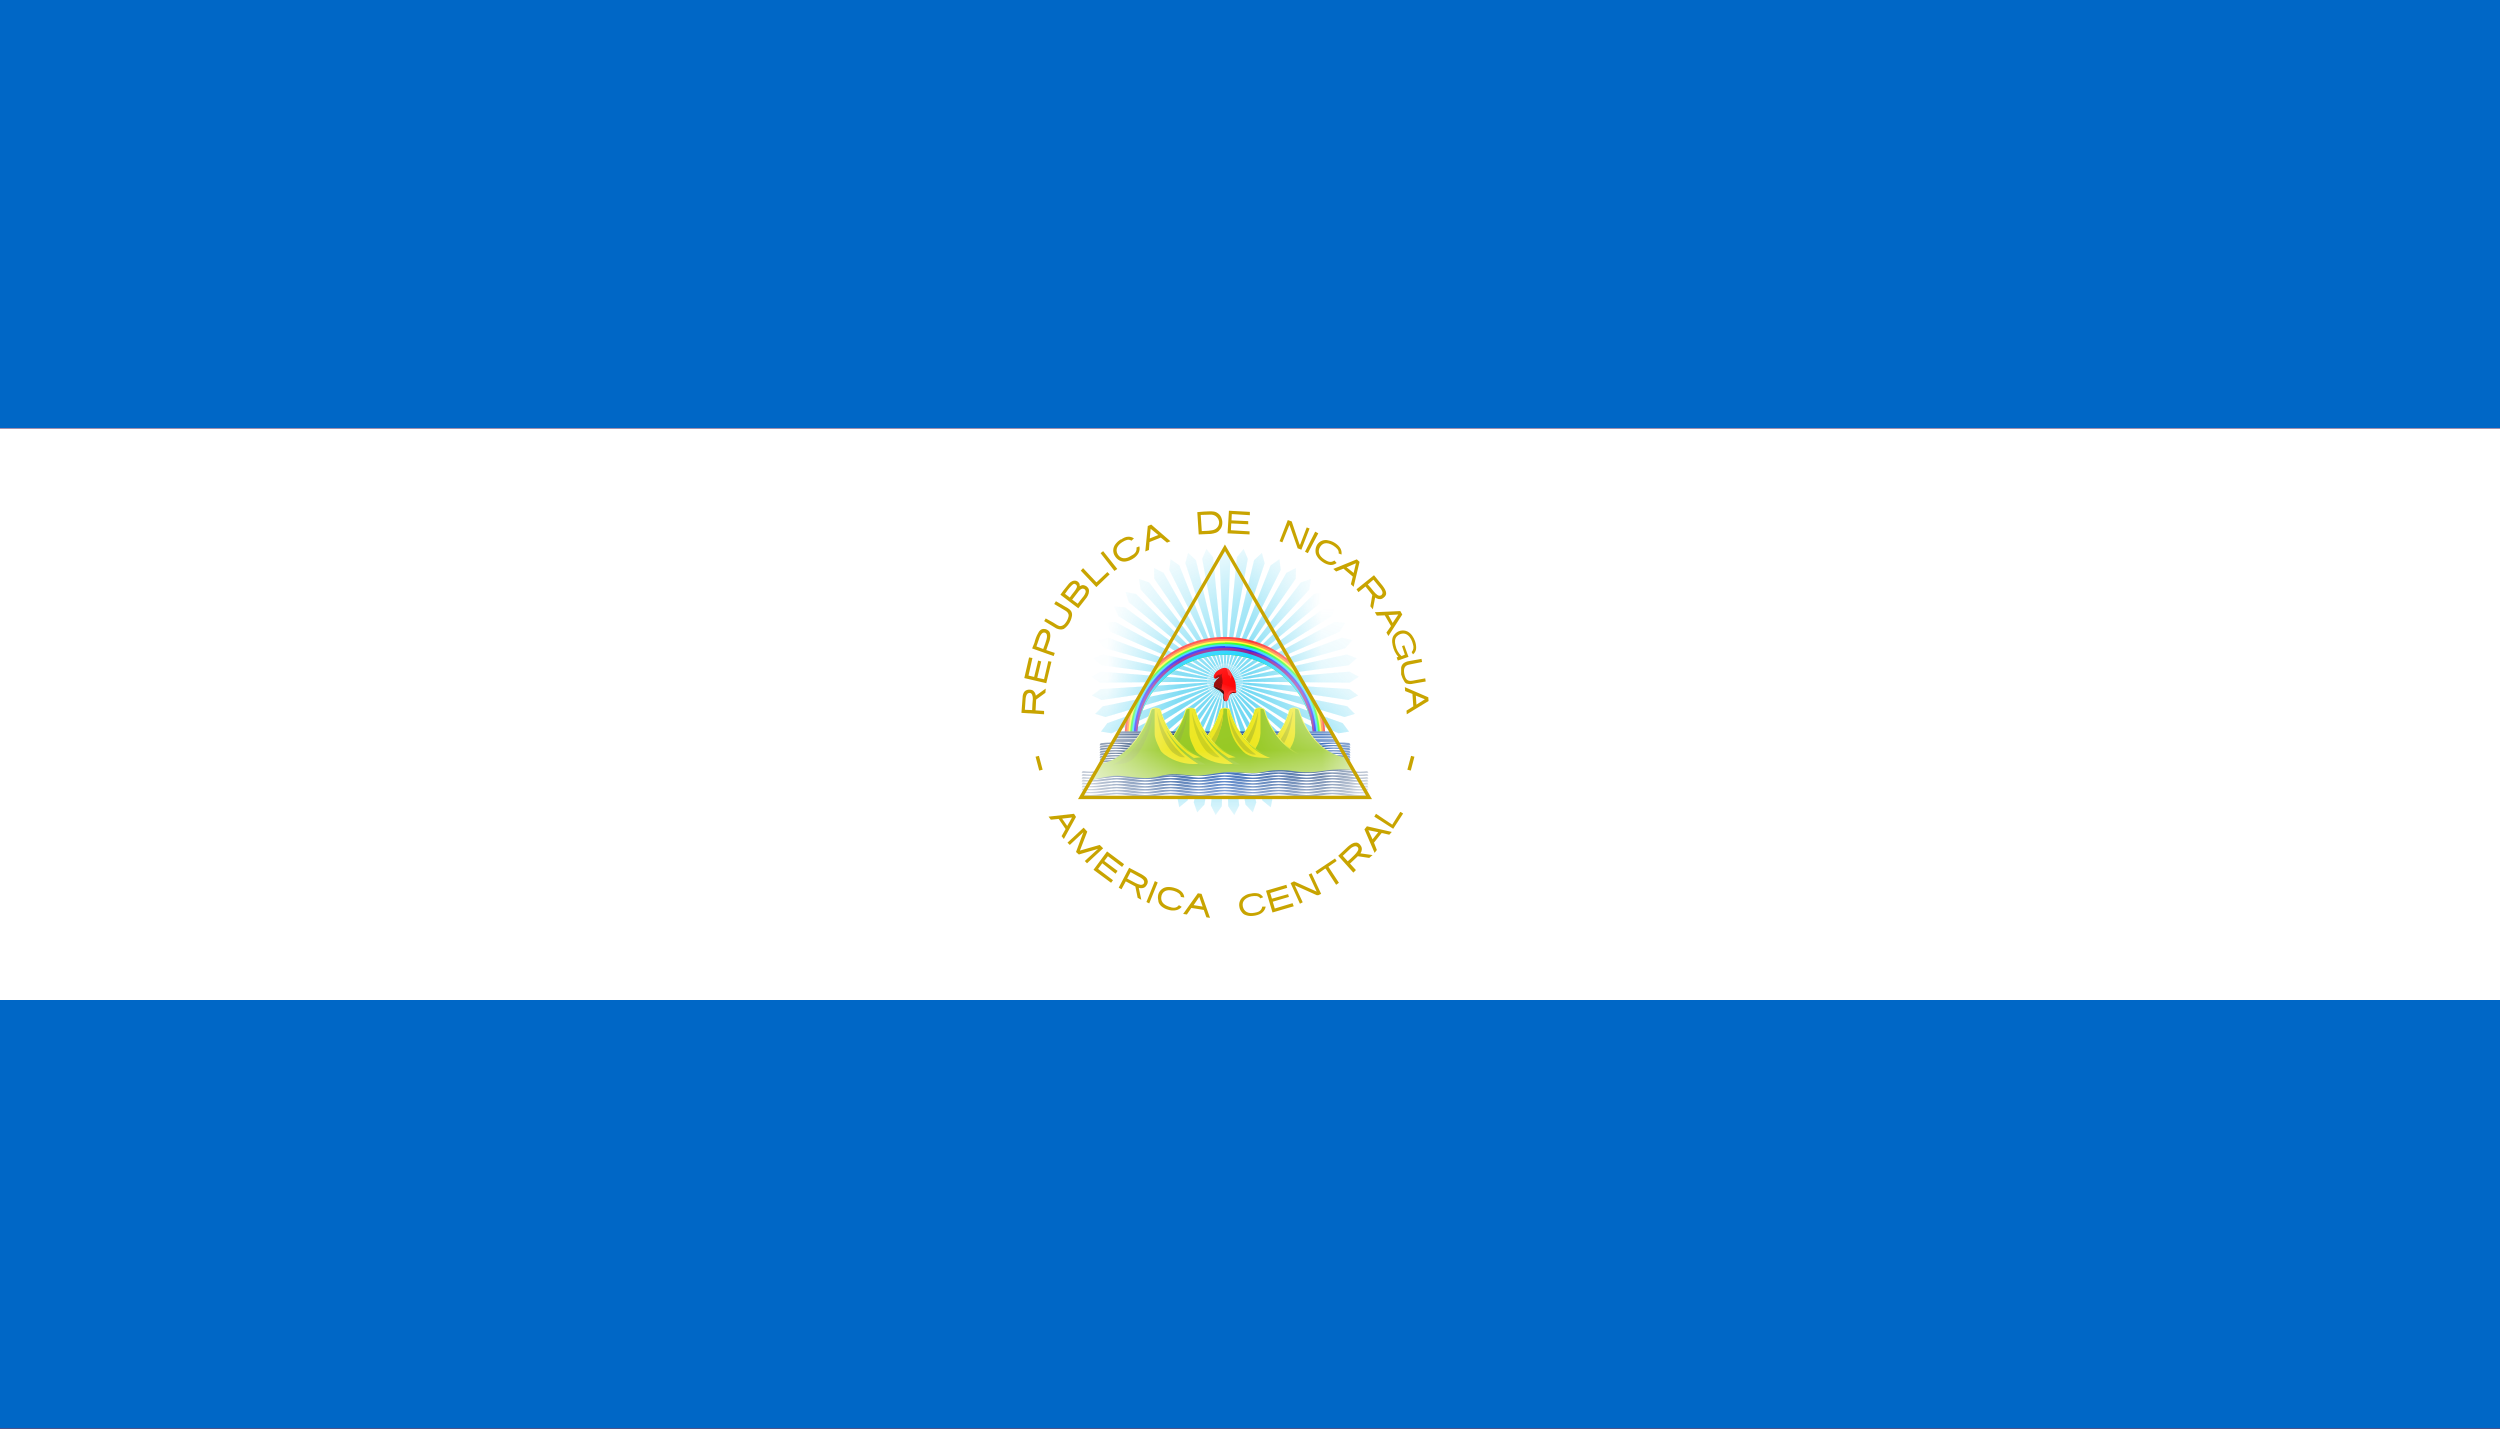 <svg width="35" height="20" viewBox="0 0 35 20" fill="none" xmlns="http://www.w3.org/2000/svg">
<rect x="0" y="0" width="35" height="20" fill="#333333" stroke="none"/>
<g clip-path="url(#clip0_1027_80305)">
<path d="M35 0H0V20H35V0Z" fill="#DA0000"/>
<path d="M0 0H35V6H0V0Z" fill="#0067C6"/>
<path d="M0 14H35V20H0V14Z" fill="#0067C6"/>
<path d="M0 6H35V14H0V6Z" fill="white"/>
<path d="M14.3 9.98L14.617 10V9.953L14.498 9.945L14.506 9.794L14.636 9.699L14.64 9.64L14.502 9.739C14.498 9.707 14.478 9.671 14.446 9.66C14.415 9.652 14.383 9.652 14.355 9.671C14.324 9.695 14.316 9.735 14.316 9.77L14.3 9.98ZM14.348 9.937L14.359 9.778C14.363 9.755 14.367 9.723 14.391 9.707C14.396 9.704 14.402 9.702 14.408 9.701C14.414 9.7 14.42 9.701 14.426 9.702C14.431 9.704 14.437 9.708 14.441 9.712C14.445 9.716 14.448 9.721 14.45 9.727C14.466 9.766 14.458 9.81 14.454 9.854L14.45 9.941L14.348 9.937ZM14.34 9.493L14.648 9.565L14.72 9.264C14.705 9.261 14.691 9.259 14.676 9.256L14.617 9.509L14.522 9.489L14.577 9.26L14.534 9.248L14.478 9.477L14.399 9.458L14.454 9.212L14.407 9.204L14.34 9.493ZM14.45 9.078L14.751 9.185L14.767 9.141L14.648 9.101L14.696 8.963C14.704 8.923 14.712 8.884 14.692 8.844C14.683 8.832 14.671 8.822 14.657 8.815C14.643 8.808 14.628 8.805 14.613 8.805C14.573 8.805 14.549 8.832 14.534 8.864C14.51 8.904 14.494 8.951 14.482 8.999L14.45 9.078ZM14.51 9.05L14.557 8.915C14.569 8.892 14.581 8.864 14.609 8.856C14.614 8.855 14.62 8.855 14.625 8.856C14.631 8.857 14.636 8.86 14.64 8.863C14.645 8.867 14.649 8.871 14.652 8.876C14.654 8.881 14.656 8.886 14.656 8.892C14.664 8.931 14.644 8.971 14.633 9.01L14.605 9.086L14.51 9.05ZM14.617 8.694L14.787 8.797C14.819 8.812 14.858 8.82 14.894 8.805C14.937 8.775 14.97 8.734 14.989 8.686C15.005 8.646 15.02 8.599 14.997 8.559C14.973 8.52 14.929 8.504 14.89 8.48L14.783 8.417L14.759 8.456L14.918 8.551C14.945 8.567 14.965 8.591 14.961 8.626C14.953 8.663 14.937 8.697 14.914 8.725C14.898 8.749 14.866 8.769 14.834 8.765C14.803 8.757 14.775 8.733 14.747 8.717L14.64 8.658L14.617 8.698V8.694ZM14.846 8.326L15.096 8.516L15.214 8.365C15.238 8.33 15.254 8.286 15.242 8.246C15.235 8.231 15.224 8.218 15.21 8.208C15.196 8.199 15.18 8.193 15.163 8.191C15.143 8.191 15.123 8.203 15.115 8.207C15.123 8.171 15.096 8.14 15.068 8.132C15.028 8.12 14.989 8.144 14.965 8.171L14.886 8.27L14.846 8.326ZM14.91 8.314C14.937 8.274 14.965 8.235 14.997 8.203C15.012 8.187 15.036 8.163 15.056 8.179C15.076 8.187 15.084 8.215 15.072 8.231C15.056 8.266 15.032 8.29 15.008 8.322L14.977 8.365L14.91 8.314ZM15.012 8.393L15.104 8.274C15.119 8.258 15.143 8.235 15.167 8.242C15.191 8.246 15.206 8.27 15.198 8.294C15.187 8.334 15.155 8.365 15.127 8.401L15.088 8.452L15.008 8.393H15.012ZM15.131 7.989L15.349 8.219L15.535 8.041L15.503 8.009L15.353 8.151H15.349L15.163 7.954L15.131 7.989ZM15.408 7.744L15.602 7.993L15.642 7.965L15.444 7.716L15.408 7.744ZM15.693 7.55C15.662 7.568 15.636 7.592 15.614 7.621C15.596 7.645 15.586 7.674 15.585 7.704C15.585 7.733 15.593 7.763 15.61 7.787C15.626 7.812 15.647 7.833 15.674 7.847C15.698 7.859 15.725 7.865 15.753 7.862C15.791 7.857 15.827 7.844 15.86 7.823C15.893 7.804 15.92 7.777 15.939 7.744C15.955 7.712 15.959 7.68 15.951 7.649L15.911 7.665C15.919 7.728 15.879 7.76 15.832 7.783C15.761 7.831 15.693 7.827 15.65 7.764C15.606 7.688 15.65 7.629 15.713 7.589C15.757 7.562 15.8 7.542 15.84 7.57L15.875 7.538C15.852 7.521 15.825 7.513 15.796 7.514C15.761 7.514 15.729 7.53 15.693 7.554V7.55ZM16.069 7.364L16.034 7.72L16.085 7.7L16.093 7.589L16.251 7.526L16.338 7.597L16.386 7.577L16.117 7.344L16.069 7.364ZM16.109 7.403L16.216 7.49L16.097 7.538L16.109 7.399V7.403ZM16.762 7.166L16.782 7.482L16.952 7.475C17 7.467 17.047 7.459 17.075 7.419C17.114 7.38 17.122 7.312 17.102 7.257C17.095 7.233 17.081 7.211 17.062 7.195C17.043 7.178 17.02 7.166 16.996 7.162C16.948 7.154 16.901 7.162 16.853 7.162L16.762 7.17V7.166ZM16.81 7.209L16.948 7.205C16.973 7.204 16.998 7.211 17.019 7.225C17.051 7.249 17.071 7.285 17.067 7.324C17.065 7.346 17.057 7.367 17.042 7.384C17.028 7.401 17.009 7.413 16.988 7.419C16.964 7.427 16.936 7.427 16.913 7.431L16.825 7.435L16.81 7.209ZM17.205 7.15L17.186 7.467L17.494 7.482V7.439L17.233 7.423L17.237 7.328L17.475 7.34V7.296L17.241 7.285L17.245 7.197L17.498 7.213V7.166L17.201 7.15H17.205ZM18.029 7.281L17.914 7.577L17.953 7.593L18.049 7.356V7.348L18.056 7.36L18.167 7.676L18.219 7.696L18.334 7.399L18.294 7.384L18.203 7.621L18.199 7.629L18.191 7.617L18.084 7.3L18.029 7.281ZM18.456 7.467L18.31 7.744L18.27 7.724L18.413 7.443L18.456 7.467ZM18.694 7.605C18.665 7.586 18.633 7.572 18.599 7.566C18.57 7.557 18.538 7.559 18.51 7.569C18.481 7.58 18.457 7.599 18.44 7.625C18.425 7.65 18.417 7.679 18.417 7.708C18.417 7.736 18.421 7.764 18.44 7.791C18.456 7.819 18.48 7.843 18.52 7.87C18.552 7.892 18.588 7.906 18.627 7.91C18.658 7.911 18.689 7.901 18.713 7.882L18.682 7.847C18.627 7.886 18.583 7.859 18.539 7.831C18.468 7.783 18.44 7.72 18.484 7.653C18.532 7.581 18.607 7.601 18.67 7.641C18.71 7.669 18.749 7.7 18.741 7.748L18.781 7.764C18.785 7.737 18.781 7.709 18.769 7.684C18.753 7.653 18.729 7.629 18.694 7.605ZM18.995 7.831L18.666 7.965L18.706 8.001L18.808 7.961L18.939 8.072L18.912 8.179L18.951 8.215L19.034 7.866L18.995 7.831ZM18.983 7.886L18.951 8.021L18.852 7.942L18.983 7.886ZM19.236 8.053L18.991 8.25L19.018 8.29L19.117 8.211L19.212 8.33L19.185 8.488L19.22 8.531L19.252 8.365C19.28 8.385 19.319 8.397 19.351 8.381C19.378 8.365 19.406 8.341 19.406 8.31C19.406 8.266 19.378 8.231 19.355 8.199L19.236 8.053ZM19.228 8.116L19.331 8.242C19.347 8.266 19.367 8.298 19.347 8.322C19.335 8.345 19.303 8.345 19.284 8.33C19.244 8.302 19.22 8.262 19.189 8.227L19.149 8.183L19.228 8.116ZM19.604 8.555L19.248 8.571L19.276 8.619L19.387 8.615L19.474 8.765L19.41 8.856L19.438 8.904L19.632 8.603L19.604 8.555ZM19.576 8.603L19.497 8.721L19.438 8.611L19.576 8.603ZM19.81 8.975C19.79 8.923 19.759 8.868 19.703 8.84C19.673 8.826 19.64 8.823 19.607 8.83C19.575 8.837 19.546 8.855 19.525 8.88C19.485 8.919 19.485 8.979 19.497 9.034C19.509 9.094 19.537 9.153 19.576 9.196L19.553 9.204L19.569 9.248L19.719 9.196L19.66 9.034L19.628 9.046L19.668 9.165L19.62 9.185C19.577 9.145 19.548 9.092 19.537 9.034C19.525 8.991 19.525 8.939 19.557 8.908C19.596 8.868 19.66 8.856 19.703 8.888C19.747 8.919 19.77 8.971 19.782 9.022C19.794 9.058 19.79 9.098 19.767 9.125C19.759 9.125 19.767 9.137 19.77 9.141L19.782 9.161C19.796 9.151 19.807 9.137 19.814 9.122C19.822 9.107 19.826 9.091 19.826 9.074C19.827 9.04 19.821 9.007 19.81 8.975ZM19.901 9.224L19.723 9.256C19.696 9.26 19.67 9.271 19.648 9.287C19.631 9.303 19.619 9.324 19.616 9.347V9.442C19.628 9.481 19.64 9.509 19.656 9.533C19.668 9.557 19.683 9.572 19.703 9.572C19.729 9.579 19.756 9.579 19.782 9.572L19.96 9.541L19.953 9.497L19.778 9.529C19.699 9.545 19.675 9.505 19.66 9.434C19.648 9.363 19.66 9.315 19.735 9.303L19.909 9.268L19.901 9.224ZM19.996 9.762L19.668 9.62L19.672 9.675L19.774 9.715L19.786 9.889L19.691 9.949L19.695 10L20 9.814L19.996 9.762ZM19.948 9.79L19.83 9.865L19.822 9.739L19.948 9.79ZM14.545 10.582L14.498 10.594L14.549 10.788L14.597 10.776L14.545 10.582ZM19.755 10.582L19.802 10.594L19.751 10.788L19.703 10.776L19.755 10.582ZM15.036 11.393L14.68 11.433L14.712 11.476L14.822 11.465L14.918 11.607L14.862 11.706L14.894 11.746L15.064 11.437L15.036 11.393ZM15.008 11.445L14.941 11.563L14.87 11.461L15.008 11.445ZM15.171 11.587L14.945 11.797L14.977 11.829L15.167 11.651L15.064 11.928L15.104 11.963L15.373 11.884L15.187 12.054L15.218 12.086L15.444 11.876L15.396 11.829L15.119 11.908L15.222 11.643L15.171 11.587ZM15.499 11.92L15.309 12.177L15.555 12.359L15.582 12.323L15.373 12.165L15.432 12.086L15.618 12.232L15.646 12.193L15.46 12.054L15.511 11.987L15.709 12.137L15.737 12.098L15.499 11.92ZM15.808 12.149L15.662 12.427L15.701 12.45L15.761 12.339L15.895 12.411L15.927 12.569L15.978 12.597L15.943 12.43C15.978 12.442 16.022 12.434 16.042 12.407C16.061 12.383 16.077 12.355 16.065 12.323C16.058 12.284 16.014 12.26 15.982 12.24L15.808 12.149ZM15.828 12.209L15.97 12.288C15.994 12.304 16.022 12.323 16.018 12.351C16.018 12.379 15.99 12.391 15.966 12.387C15.919 12.379 15.879 12.351 15.84 12.332L15.78 12.3L15.828 12.209ZM16.168 12.335L16.05 12.628L16.089 12.648L16.208 12.355L16.168 12.335ZM16.453 12.434C16.42 12.422 16.385 12.417 16.35 12.418C16.32 12.419 16.29 12.429 16.266 12.448C16.242 12.466 16.224 12.492 16.216 12.521C16.209 12.549 16.209 12.577 16.216 12.605C16.216 12.636 16.232 12.66 16.255 12.684C16.283 12.708 16.315 12.726 16.35 12.735C16.387 12.748 16.427 12.751 16.465 12.743C16.496 12.737 16.524 12.72 16.544 12.696L16.505 12.672C16.465 12.723 16.414 12.711 16.362 12.692C16.283 12.664 16.24 12.613 16.263 12.533C16.291 12.454 16.37 12.454 16.438 12.474C16.485 12.49 16.529 12.514 16.532 12.557L16.58 12.565C16.578 12.535 16.565 12.507 16.544 12.486C16.519 12.461 16.488 12.444 16.453 12.434ZM16.77 12.506L16.564 12.795L16.616 12.803L16.679 12.711L16.853 12.739L16.889 12.842L16.94 12.85L16.822 12.514L16.77 12.506ZM16.79 12.557L16.837 12.692L16.711 12.672L16.79 12.557ZM17.514 12.51C17.475 12.514 17.447 12.525 17.419 12.545C17.393 12.56 17.372 12.584 17.36 12.611C17.348 12.639 17.345 12.67 17.352 12.7C17.356 12.727 17.368 12.751 17.392 12.779C17.407 12.799 17.431 12.81 17.463 12.818C17.49 12.826 17.53 12.826 17.573 12.818C17.613 12.81 17.653 12.795 17.677 12.771C17.7 12.75 17.715 12.722 17.72 12.692H17.672C17.661 12.755 17.613 12.771 17.562 12.779C17.479 12.795 17.415 12.767 17.399 12.688C17.384 12.605 17.451 12.565 17.518 12.549C17.57 12.541 17.617 12.537 17.645 12.577L17.684 12.561C17.669 12.537 17.647 12.519 17.621 12.51C17.586 12.501 17.549 12.501 17.514 12.51ZM17.724 12.47L17.815 12.775L18.112 12.688L18.096 12.644L17.847 12.719L17.819 12.624L18.045 12.557L18.033 12.518L17.807 12.581L17.783 12.502L18.021 12.43L18.009 12.387L17.724 12.47ZM18.068 12.363L18.199 12.652L18.238 12.632L18.128 12.395L18.436 12.533H18.456L18.496 12.514L18.361 12.225L18.322 12.244L18.433 12.482L18.116 12.339L18.068 12.363ZM18.417 12.201L18.44 12.24L18.551 12.161H18.559L18.706 12.387L18.745 12.359L18.599 12.137V12.133L18.713 12.054L18.69 12.019L18.417 12.201ZM18.733 11.979L18.947 12.217L18.983 12.181L18.9 12.09L19.01 11.987L19.169 12.011L19.216 11.971L19.046 11.947C19.066 11.92 19.074 11.876 19.054 11.845C19.038 11.817 19.014 11.793 18.979 11.797C18.939 11.797 18.9 11.829 18.872 11.852L18.733 11.983V11.979ZM18.797 11.983L18.915 11.872C18.939 11.857 18.971 11.837 18.995 11.852C19.022 11.864 19.022 11.896 19.006 11.916C18.983 11.955 18.947 11.983 18.912 12.019L18.868 12.058L18.797 11.979V11.983ZM19.102 11.611L19.244 11.94L19.276 11.9L19.236 11.797L19.343 11.662L19.45 11.686L19.485 11.647L19.137 11.568L19.102 11.611ZM19.157 11.623L19.295 11.651L19.216 11.75L19.157 11.623ZM19.24 11.433L19.505 11.603L19.644 11.389L19.604 11.366L19.497 11.536L19.493 11.544H19.489L19.264 11.393L19.24 11.433Z" fill="#C8A400"/>
<mask id="mask0_1027_80305" style="mask-type:luminance" maskUnits="userSpaceOnUse" x="15" y="7" width="5" height="5">
<path d="M17.15 7.669L15.133 11.162H19.167L17.15 7.669Z" fill="white"/>
</mask>
<g mask="url(#mask0_1027_80305)">
<path d="M17.15 7.669L16.152 9.395L15.665 10.241H18.635L18.17 9.436L17.15 7.669Z" fill="white"/>
<path opacity="0.6" d="M17.15 7.669L17.074 7.796L17.15 9.538L17.226 7.796L17.15 7.669Z" fill="#17C0EB" stroke="#17C0EB" stroke-width="0.002"/>
<path d="M17.15 9.288H17.147L17.15 9.383L17.153 9.288H17.15Z" fill="white"/>
<path opacity="0.6" d="M18.93 8.963L18.786 8.929L17.153 9.54L18.833 9.074L18.93 8.963Z" fill="#17C0EB" stroke="#17C0EB" stroke-width="0.002"/>
<path d="M17.391 9.463L17.39 9.46L17.301 9.492L17.392 9.466L17.391 9.463Z" fill="white"/>
<path opacity="0.6" d="M18.25 11.055L18.237 10.908L17.152 9.543L18.114 10.997L18.25 11.055Z" fill="#17C0EB" stroke="#17C0EB" stroke-width="0.002"/>
<path d="M17.299 9.746L17.301 9.744L17.243 9.669L17.296 9.748L17.299 9.746Z" fill="white"/>
<path opacity="0.6" d="M16.05 11.055L16.186 10.997L17.148 9.543L16.063 10.908L16.05 11.055Z" fill="#17C0EB" stroke="#17C0EB" stroke-width="0.002"/>
<path d="M17.001 9.746L17.004 9.748L17.057 9.669L16.998 9.744L17.001 9.746Z" fill="white"/>
<path opacity="0.6" d="M15.37 8.962L15.467 9.074L17.147 9.54L15.514 8.929L15.37 8.962Z" fill="#17C0EB" stroke="#17C0EB" stroke-width="0.002"/>
<path d="M16.909 9.463L16.908 9.466L16.999 9.492L16.91 9.46L16.909 9.463Z" fill="white"/>
<path opacity="0.6" d="M17.41 7.688L17.317 7.802L17.15 9.538L17.468 7.824L17.41 7.688Z" fill="#17C0EB" stroke="#17C0EB" stroke-width="0.002"/>
<path d="M17.185 9.29L17.182 9.29L17.172 9.384L17.188 9.29L17.185 9.29Z" fill="white"/>
<path opacity="0.6" d="M18.993 9.216L18.855 9.163L17.153 9.54L18.881 9.313L18.993 9.216Z" fill="#17C0EB" stroke="#17C0EB" stroke-width="0.002"/>
<path d="M17.399 9.497L17.399 9.494L17.306 9.513L17.4 9.5L17.399 9.497Z" fill="white"/>
<path opacity="0.6" d="M18.029 11.193L18.036 11.046L17.151 9.544L17.902 11.117L18.029 11.193Z" fill="#17C0EB" stroke="#17C0EB" stroke-width="0.002"/>
<path d="M17.269 9.765L17.272 9.763L17.224 9.681L17.266 9.766L17.269 9.765Z" fill="white"/>
<path opacity="0.6" d="M15.85 10.887L15.993 10.849L17.148 9.543L15.883 10.743L15.85 10.887Z" fill="#17C0EB" stroke="#17C0EB" stroke-width="0.002"/>
<path d="M16.974 9.723L16.976 9.725L17.04 9.655L16.972 9.721L16.974 9.723Z" fill="white"/>
<path opacity="0.6" d="M15.468 8.72L15.548 8.844L17.147 9.539L15.615 8.708L15.468 8.72Z" fill="#17C0EB" stroke="#17C0EB" stroke-width="0.002"/>
<path d="M16.922 9.43L16.921 9.433L17.008 9.471L16.924 9.427L16.922 9.43Z" fill="white"/>
<path opacity="0.6" d="M17.666 7.742L17.558 7.843L17.151 9.538L17.704 7.885L17.666 7.742Z" fill="#17C0EB" stroke="#17C0EB" stroke-width="0.002"/>
<path d="M17.22 9.297L17.217 9.296L17.194 9.389L17.223 9.298L17.22 9.297Z" fill="white"/>
<path opacity="0.6" d="M19.02 9.475L18.891 9.404L17.153 9.541L18.896 9.556L19.02 9.475Z" fill="#17C0EB" stroke="#17C0EB" stroke-width="0.002"/>
<path d="M17.403 9.532L17.403 9.529L17.308 9.535L17.403 9.535L17.403 9.532Z" fill="white"/>
<path opacity="0.6" d="M17.79 11.3L17.818 11.155L17.151 9.544L17.675 11.207L17.79 11.3Z" fill="#17C0EB" stroke="#17C0EB" stroke-width="0.002"/>
<path d="M17.237 9.779L17.24 9.778L17.204 9.69L17.234 9.78L17.237 9.779Z" fill="white"/>
<path opacity="0.6" d="M15.675 10.693L15.822 10.675L17.148 9.543L15.728 10.555L15.675 10.693Z" fill="#17C0EB" stroke="#17C0EB" stroke-width="0.002"/>
<path d="M16.95 9.697L16.952 9.699L17.025 9.638L16.948 9.694L16.95 9.697Z" fill="white"/>
<path opacity="0.6" d="M15.598 8.494L15.661 8.628L17.147 9.539L15.746 8.502L15.598 8.494Z" fill="#17C0EB" stroke="#17C0EB" stroke-width="0.002"/>
<path d="M16.94 9.399L16.938 9.402L17.019 9.452L16.942 9.397L16.94 9.399Z" fill="white"/>
<path opacity="0.6" d="M17.911 7.831L17.79 7.916L17.151 9.538L17.929 7.978L17.911 7.831Z" fill="#17C0EB" stroke="#17C0EB" stroke-width="0.002"/>
<path d="M17.253 9.309L17.25 9.308L17.214 9.396L17.256 9.311L17.253 9.309Z" fill="white"/>
<path opacity="0.6" d="M19.011 9.736L18.893 9.648L17.153 9.541L18.877 9.799L19.011 9.736Z" fill="#17C0EB" stroke="#17C0EB" stroke-width="0.002"/>
<path d="M17.402 9.567L17.402 9.564L17.307 9.557L17.402 9.57L17.402 9.567Z" fill="white"/>
<path opacity="0.6" d="M17.539 11.371L17.587 11.232L17.151 9.544L17.438 11.263L17.539 11.371Z" fill="#17C0EB" stroke="#17C0EB" stroke-width="0.002"/>
<path d="M17.203 9.789L17.206 9.788L17.183 9.696L17.2 9.789L17.203 9.789Z" fill="white"/>
<path opacity="0.6" d="M15.529 10.477L15.677 10.479L17.147 9.542L15.601 10.348L15.529 10.477Z" fill="#17C0EB" stroke="#17C0EB" stroke-width="0.002"/>
<path d="M16.931 9.668L16.932 9.67L17.013 9.62L16.929 9.665L16.931 9.668Z" fill="white"/>
<path opacity="0.6" d="M15.759 8.289L15.803 8.43L17.148 9.539L15.904 8.317L15.759 8.289Z" fill="#17C0EB" stroke="#17C0EB" stroke-width="0.002"/>
<path d="M16.962 9.371L16.96 9.374L17.032 9.435L16.964 9.369L16.962 9.371Z" fill="white"/>
<path opacity="0.6" d="M18.142 7.954L18.01 8.021L17.152 9.538L18.139 8.101L18.142 7.954Z" fill="#17C0EB" stroke="#17C0EB" stroke-width="0.002"/>
<path d="M17.284 9.326L17.282 9.324L17.234 9.407L17.287 9.328L17.284 9.326Z" fill="white"/>
<path opacity="0.6" d="M18.966 9.994L18.861 9.889L17.153 9.542L18.825 10.037L18.966 9.994Z" fill="#17C0EB" stroke="#17C0EB" stroke-width="0.002"/>
<path d="M17.396 9.602L17.396 9.599L17.304 9.579L17.395 9.605L17.396 9.602Z" fill="white"/>
<path opacity="0.6" d="M17.28 11.408L17.348 11.276L17.15 9.544L17.196 11.287L17.28 11.408Z" fill="#17C0EB" stroke="#17C0EB" stroke-width="0.002"/>
<path d="M17.168 9.794L17.171 9.793L17.161 9.699L17.165 9.794L17.168 9.794Z" fill="white"/>
<path opacity="0.6" d="M15.415 10.242L15.561 10.265L17.147 9.542L15.504 10.124L15.415 10.242Z" fill="#17C0EB" stroke="#17C0EB" stroke-width="0.002"/>
<path d="M16.915 9.636L16.916 9.639L17.003 9.6L16.914 9.633L16.915 9.636Z" fill="white"/>
<path opacity="0.6" d="M15.947 8.107L15.97 8.253L17.148 9.538L16.087 8.155L15.947 8.107Z" fill="#17C0EB" stroke="#17C0EB" stroke-width="0.002"/>
<path d="M16.987 9.347L16.985 9.349L17.048 9.42L16.99 9.345L16.987 9.347Z" fill="white"/>
<path opacity="0.6" d="M18.353 8.107L18.213 8.155L17.152 9.538L18.33 8.253L18.353 8.107Z" fill="#17C0EB" stroke="#17C0EB" stroke-width="0.002"/>
<path d="M17.313 9.347L17.31 9.345L17.252 9.42L17.315 9.349L17.313 9.347Z" fill="white"/>
<path opacity="0.6" d="M18.885 10.242L18.796 10.124L17.153 9.542L18.739 10.265L18.885 10.242Z" fill="#17C0EB" stroke="#17C0EB" stroke-width="0.002"/>
<path d="M17.385 9.636L17.386 9.633L17.297 9.6L17.384 9.639L17.385 9.636Z" fill="white"/>
<path opacity="0.6" d="M17.019 11.408L17.104 11.287L17.15 9.544L16.953 11.276L17.019 11.408Z" fill="#17C0EB" stroke="#17C0EB" stroke-width="0.002"/>
<path d="M17.132 9.794L17.136 9.794L17.139 9.699L17.129 9.793L17.132 9.794Z" fill="white"/>
<path opacity="0.6" d="M15.334 9.994L15.475 10.037L17.147 9.542L15.439 9.889L15.334 9.994Z" fill="#17C0EB" stroke="#17C0EB" stroke-width="0.002"/>
<path d="M16.904 9.602L16.905 9.605L16.996 9.579L16.903 9.599L16.904 9.602Z" fill="white"/>
<path opacity="0.6" d="M16.158 7.954L16.161 8.101L17.148 9.538L16.29 8.021L16.158 7.954Z" fill="#17C0EB" stroke="#17C0EB" stroke-width="0.002"/>
<path d="M17.016 9.326L17.013 9.328L17.066 9.407L17.018 9.324L17.016 9.326Z" fill="white"/>
<path opacity="0.6" d="M18.541 8.289L18.396 8.317L17.152 9.539L18.497 8.43L18.541 8.289Z" fill="#17C0EB" stroke="#17C0EB" stroke-width="0.002"/>
<path d="M17.338 9.371L17.336 9.369L17.268 9.435L17.34 9.374L17.338 9.371Z" fill="white"/>
<path opacity="0.6" d="M18.771 10.477L18.699 10.348L17.153 9.542L18.623 10.479L18.771 10.477Z" fill="#17C0EB" stroke="#17C0EB" stroke-width="0.002"/>
<path d="M17.369 9.667L17.371 9.665L17.287 9.62L17.368 9.67L17.369 9.667Z" fill="white"/>
<path opacity="0.6" d="M16.761 11.371L16.861 11.263L17.149 9.544L16.713 11.232L16.761 11.371Z" fill="#17C0EB" stroke="#17C0EB" stroke-width="0.002"/>
<path d="M17.097 9.789L17.1 9.789L17.117 9.696L17.094 9.788L17.097 9.789Z" fill="white"/>
<path opacity="0.6" d="M15.289 9.736L15.423 9.799L17.147 9.541L15.407 9.648L15.289 9.736Z" fill="#17C0EB" stroke="#17C0EB" stroke-width="0.002"/>
<path d="M16.898 9.567L16.898 9.57L16.992 9.557L16.898 9.564L16.898 9.567Z" fill="white"/>
<path opacity="0.6" d="M16.389 7.831L16.371 7.978L17.149 9.538L16.51 7.916L16.389 7.831Z" fill="#17C0EB" stroke="#17C0EB" stroke-width="0.002"/>
<path d="M17.047 9.309L17.044 9.311L17.086 9.396L17.05 9.308L17.047 9.309Z" fill="white"/>
<path opacity="0.6" d="M18.701 8.494L18.554 8.502L17.153 9.539L18.639 8.628L18.701 8.494Z" fill="#17C0EB" stroke="#17C0EB" stroke-width="0.002"/>
<path d="M17.36 9.399L17.358 9.397L17.281 9.452L17.362 9.402L17.36 9.399Z" fill="white"/>
<path opacity="0.6" d="M18.625 10.693L18.572 10.555L17.152 9.543L18.478 10.675L18.625 10.693Z" fill="#17C0EB" stroke="#17C0EB" stroke-width="0.002"/>
<path d="M17.35 9.697L17.352 9.694L17.275 9.638L17.348 9.699L17.35 9.697Z" fill="white"/>
<path opacity="0.6" d="M16.51 11.299L16.625 11.206L17.149 9.544L16.482 11.154L16.51 11.299Z" fill="#17C0EB" stroke="#17C0EB" stroke-width="0.002"/>
<path d="M17.063 9.779L17.066 9.78L17.096 9.69L17.06 9.778L17.063 9.779Z" fill="white"/>
<path opacity="0.6" d="M15.28 9.476L15.404 9.556L17.147 9.541L15.409 9.404L15.28 9.476Z" fill="#17C0EB" stroke="#17C0EB" stroke-width="0.002"/>
<path d="M16.897 9.532L16.897 9.535L16.992 9.535L16.897 9.529L16.897 9.532Z" fill="white"/>
<path opacity="0.6" d="M16.634 7.742L16.596 7.885L17.149 9.538L16.742 7.843L16.634 7.742Z" fill="#17C0EB" stroke="#17C0EB" stroke-width="0.002"/>
<path d="M17.08 9.297L17.077 9.298L17.106 9.389L17.083 9.296L17.08 9.297Z" fill="white"/>
<path opacity="0.6" d="M18.832 8.72L18.685 8.708L17.153 9.539L18.752 8.844L18.832 8.72Z" fill="#17C0EB" stroke="#17C0EB" stroke-width="0.002"/>
<path d="M17.378 9.43L17.376 9.427L17.292 9.471L17.379 9.433L17.378 9.43Z" fill="white"/>
<path opacity="0.6" d="M18.45 10.887L18.417 10.743L17.152 9.543L18.307 10.849L18.45 10.887Z" fill="#17C0EB" stroke="#17C0EB" stroke-width="0.002"/>
<path d="M17.326 9.723L17.328 9.721L17.26 9.655L17.324 9.725L17.326 9.723Z" fill="white"/>
<path opacity="0.6" d="M16.271 11.193L16.398 11.117L17.148 9.544L16.264 11.046L16.271 11.193Z" fill="#17C0EB" stroke="#17C0EB" stroke-width="0.002"/>
<path d="M17.031 9.765L17.034 9.766L17.076 9.681L17.028 9.763L17.031 9.765Z" fill="white"/>
<path opacity="0.6" d="M15.307 9.216L15.418 9.313L17.147 9.54L15.445 9.163L15.307 9.216Z" fill="#17C0EB" stroke="#17C0EB" stroke-width="0.002"/>
<path d="M16.901 9.497L16.9 9.5L16.994 9.513L16.901 9.494L16.901 9.497Z" fill="white"/>
<path opacity="0.6" d="M16.89 7.688L16.832 7.824L17.149 9.538L16.982 7.802L16.89 7.688Z" fill="#17C0EB" stroke="#17C0EB" stroke-width="0.002"/>
<path d="M17.115 9.29L17.112 9.29L17.128 9.384L17.118 9.29L17.115 9.29Z" fill="white"/>
<path d="M17.15 8.917C16.813 8.917 16.487 9.038 16.232 9.259L15.769 10.063C15.753 10.15 15.744 10.238 15.744 10.326H15.902C15.918 10.007 16.057 9.705 16.289 9.485C16.521 9.264 16.828 9.141 17.148 9.141C17.468 9.141 17.776 9.264 18.008 9.485C18.24 9.705 18.378 10.007 18.395 10.326H18.553C18.554 10.238 18.546 10.15 18.531 10.063L18.068 9.259C17.813 9.038 17.487 8.917 17.15 8.917Z" fill="#FF0000"/>
<path d="M17.15 8.946C16.792 8.945 16.448 9.083 16.191 9.332L15.81 9.994C15.784 10.101 15.77 10.212 15.769 10.323H15.905C15.928 10.008 16.069 9.714 16.3 9.499C16.531 9.284 16.834 9.164 17.15 9.164C17.465 9.164 17.769 9.284 18 9.499C18.231 9.714 18.372 10.008 18.395 10.323H18.531C18.53 10.211 18.517 10.099 18.489 9.991L18.11 9.332C17.852 9.083 17.508 8.945 17.15 8.946Z" fill="#FF6600"/>
<path d="M17.15 8.971C16.959 8.97 16.769 9.01 16.595 9.089C16.42 9.167 16.264 9.281 16.137 9.424L15.861 9.899C15.817 10.037 15.796 10.181 15.798 10.326H15.902C15.918 10.007 16.057 9.705 16.289 9.485C16.521 9.264 16.828 9.141 17.148 9.141C17.468 9.141 17.776 9.264 18.008 9.485C18.24 9.705 18.378 10.007 18.395 10.326H18.505C18.505 10.177 18.48 10.035 18.439 9.902L18.16 9.424C18.033 9.281 17.878 9.167 17.704 9.089C17.529 9.011 17.341 8.971 17.15 8.971Z" fill="#FFFF00"/>
<path d="M17.15 8.996C16.932 8.996 16.716 9.05 16.524 9.152C16.331 9.255 16.166 9.404 16.045 9.585L15.956 9.74C15.866 9.923 15.82 10.123 15.82 10.326H15.905C15.928 10.011 16.069 9.717 16.3 9.502C16.531 9.287 16.834 9.167 17.15 9.167C17.465 9.167 17.769 9.287 18 9.502C18.231 9.717 18.372 10.011 18.395 10.326H18.48C18.48 10.123 18.434 9.923 18.344 9.74L18.255 9.582C18.134 9.401 17.969 9.252 17.776 9.149C17.584 9.047 17.368 8.993 17.15 8.993V8.996Z" fill="#00FF00"/>
<path d="M17.15 9.018C16.978 9.018 16.808 9.052 16.65 9.118C16.491 9.184 16.348 9.28 16.226 9.402C16.105 9.523 16.009 9.667 15.944 9.826C15.878 9.985 15.845 10.155 15.845 10.326H15.905C15.928 10.011 16.069 9.717 16.3 9.502C16.531 9.287 16.834 9.167 17.15 9.167C17.465 9.167 17.769 9.287 18 9.502C18.231 9.717 18.372 10.011 18.395 10.326H18.455C18.455 10.155 18.422 9.985 18.356 9.826C18.291 9.667 18.195 9.523 18.074 9.402C17.953 9.28 17.808 9.184 17.65 9.118C17.491 9.052 17.322 9.018 17.15 9.018Z" fill="#00CCFF"/>
<path d="M17.15 9.044C16.811 9.044 16.485 9.178 16.245 9.418C16.005 9.658 15.871 9.984 15.871 10.323H15.915C15.915 9.995 16.045 9.681 16.277 9.45C16.508 9.218 16.822 9.088 17.15 9.088C17.477 9.088 17.792 9.218 18.023 9.45C18.255 9.681 18.385 9.995 18.385 10.323H18.429C18.428 9.985 18.292 9.661 18.052 9.422C17.813 9.184 17.488 9.05 17.15 9.05V9.044Z" fill="#0000FF"/>
<path d="M17.15 9.072C16.983 9.072 16.819 9.105 16.665 9.17C16.511 9.234 16.372 9.328 16.255 9.447C16.139 9.566 16.047 9.707 15.985 9.862C15.923 10.016 15.893 10.182 15.896 10.348H15.921V10.323C15.925 9.997 16.057 9.686 16.29 9.458C16.523 9.23 16.837 9.104 17.163 9.107C17.488 9.11 17.8 9.243 18.028 9.476C18.256 9.709 18.382 10.023 18.379 10.348H18.404V10.323C18.404 10.158 18.372 9.995 18.308 9.843C18.245 9.691 18.153 9.553 18.037 9.436C17.92 9.32 17.782 9.227 17.63 9.164C17.478 9.101 17.315 9.069 17.15 9.069V9.072Z" fill="#800080"/>
<path d="M17.163 9.623C17.14 9.623 17.125 9.607 17.106 9.604C17.096 9.612 17.09 9.623 17.086 9.634C17.082 9.646 17.081 9.659 17.084 9.671C17.093 9.674 17.093 9.683 17.112 9.699C17.131 9.715 17.128 9.721 17.125 9.763C17.125 9.775 17.128 9.81 17.144 9.813C17.16 9.816 17.175 9.804 17.178 9.775C17.182 9.753 17.191 9.737 17.201 9.725C17.21 9.664 17.194 9.642 17.163 9.623Z" fill="#510000"/>
<path d="M17.061 9.477C17.042 9.477 17.011 9.509 16.998 9.493C16.992 9.484 16.988 9.465 16.998 9.449C17.012 9.417 17.037 9.392 17.068 9.376C17.14 9.332 17.191 9.344 17.226 9.408C17.261 9.465 17.296 9.528 17.299 9.579C17.299 9.595 17.308 9.623 17.293 9.639C17.251 9.683 17.147 9.591 17.087 9.607C17.068 9.61 17.042 9.626 17.023 9.614C17.011 9.604 17.023 9.582 17.033 9.572C17.052 9.557 17.08 9.496 17.077 9.471C17.077 9.458 17.077 9.477 17.061 9.477Z" fill="#FF0000"/>
<path d="M17.055 9.449C17.017 9.462 17.023 9.481 17.004 9.496C17.011 9.5 17.03 9.506 17.049 9.487C17.055 9.481 17.064 9.477 17.071 9.477L17.049 9.5C17.03 9.515 17.015 9.535 17.004 9.557C16.995 9.582 16.992 9.611 16.995 9.614C16.995 9.614 17.008 9.639 17.042 9.652C17.106 9.677 17.118 9.731 17.185 9.731C17.235 9.731 17.229 9.696 17.27 9.702C17.302 9.709 17.324 9.68 17.289 9.664C17.233 9.653 17.175 9.653 17.118 9.664C17.106 9.538 17.118 9.582 17.115 9.525C17.112 9.471 17.093 9.468 17.115 9.421C17.099 9.452 17.077 9.446 17.052 9.446L17.055 9.449Z" fill="url(#paint0_linear_1027_80305)"/>
<path d="M17.182 9.36L17.178 9.379L17.188 9.411L17.194 9.443C17.194 9.452 17.207 9.455 17.216 9.462C17.229 9.471 17.216 9.493 17.226 9.496C17.232 9.496 17.242 9.465 17.242 9.458V9.436C17.237 9.427 17.232 9.417 17.226 9.408C17.224 9.405 17.222 9.401 17.22 9.398C17.213 9.388 17.204 9.378 17.194 9.37C17.191 9.368 17.188 9.365 17.185 9.363L17.178 9.36H17.182Z" fill="#FF2A2A"/>
<path d="M17.191 9.601L17.128 9.579C17.087 9.566 17.046 9.541 17.017 9.553C17.008 9.557 17.008 9.566 17.004 9.582C17.004 9.598 16.988 9.623 17.004 9.614C17.023 9.601 17.08 9.639 17.099 9.649C17.109 9.655 17.131 9.668 17.134 9.68C17.14 9.699 17.134 9.737 17.134 9.756C17.134 9.772 17.14 9.813 17.156 9.819C17.175 9.823 17.191 9.807 17.198 9.778C17.207 9.75 17.21 9.734 17.223 9.718C17.235 9.702 17.248 9.693 17.264 9.69C17.283 9.69 17.308 9.706 17.308 9.683C17.308 9.671 17.296 9.658 17.302 9.639C17.305 9.623 17.289 9.626 17.273 9.62L17.188 9.601H17.191Z" fill="url(#paint1_linear_1027_80305)"/>
<path d="M17.099 9.648C17.087 9.642 17.026 9.601 17.004 9.617C16.995 9.617 16.992 9.617 16.992 9.607L16.998 9.579C16.998 9.569 17.004 9.553 17.014 9.547C17.036 9.528 17.087 9.563 17.112 9.572L17.099 9.648Z" fill="#910000"/>
<path d="M17.207 9.728C17.235 9.677 17.255 9.683 17.289 9.683C17.302 9.683 17.305 9.674 17.302 9.661C17.293 9.68 17.248 9.661 17.223 9.671C17.175 9.693 17.185 9.788 17.16 9.797C17.185 9.82 17.194 9.744 17.207 9.728Z" fill="#FF3A3A"/>
<path d="M15.665 10.24L15.348 10.788H18.955L18.638 10.243H15.668L15.665 10.24Z" fill="white"/>
<path d="M15.557 10.678C15.507 10.678 15.458 10.681 15.408 10.687L15.393 10.716C15.469 10.706 15.541 10.694 15.62 10.694C15.722 10.694 15.817 10.719 15.928 10.719H16.073C16.184 10.719 16.276 10.694 16.381 10.694C16.485 10.694 16.58 10.719 16.691 10.719H16.837C16.947 10.719 17.039 10.694 17.144 10.694C17.248 10.694 17.343 10.719 17.454 10.719H17.596C17.707 10.719 17.802 10.694 17.907 10.694C18.011 10.694 18.106 10.719 18.217 10.719H18.36C18.471 10.719 18.566 10.694 18.67 10.694C18.752 10.694 18.828 10.709 18.907 10.716L18.892 10.684C18.845 10.679 18.799 10.677 18.752 10.678H18.61C18.499 10.678 18.404 10.7 18.299 10.703C18.195 10.703 18.1 10.678 17.989 10.678H17.847C17.736 10.678 17.641 10.7 17.536 10.703C17.432 10.703 17.337 10.678 17.226 10.678H17.087C16.976 10.678 16.881 10.7 16.776 10.703C16.672 10.703 16.577 10.678 16.466 10.678H16.323C16.213 10.678 16.118 10.7 16.013 10.703C15.909 10.703 15.817 10.678 15.706 10.678H15.56H15.557Z" fill="url(#paint2_linear_1027_80305)"/>
<path d="M15.557 10.643C15.507 10.643 15.458 10.646 15.408 10.652L15.393 10.681C15.469 10.671 15.541 10.659 15.62 10.659C15.722 10.659 15.817 10.684 15.928 10.684H16.073C16.184 10.684 16.276 10.659 16.381 10.659C16.485 10.659 16.58 10.684 16.691 10.684H16.837C16.947 10.684 17.039 10.659 17.144 10.659C17.248 10.659 17.343 10.684 17.454 10.684H17.596C17.707 10.684 17.802 10.659 17.907 10.659C18.011 10.659 18.106 10.684 18.217 10.684H18.36C18.471 10.684 18.566 10.659 18.67 10.659C18.752 10.659 18.828 10.675 18.907 10.681L18.892 10.649C18.845 10.644 18.799 10.642 18.752 10.643H18.61C18.499 10.643 18.404 10.665 18.299 10.668C18.195 10.668 18.1 10.643 17.989 10.643H17.847C17.736 10.643 17.641 10.665 17.536 10.668C17.432 10.668 17.337 10.643 17.226 10.643H17.087C16.976 10.643 16.881 10.665 16.776 10.668C16.672 10.668 16.577 10.643 16.466 10.643H16.323C16.213 10.643 16.118 10.665 16.013 10.668C15.909 10.668 15.817 10.643 15.706 10.643H15.56H15.557Z" fill="url(#paint3_linear_1027_80305)"/>
<path d="M15.557 10.608C15.507 10.608 15.458 10.611 15.408 10.617L15.393 10.646C15.469 10.636 15.541 10.624 15.62 10.624C15.722 10.624 15.817 10.649 15.928 10.649H16.073C16.184 10.649 16.276 10.624 16.381 10.624C16.485 10.624 16.58 10.649 16.691 10.649H16.837C16.947 10.649 17.039 10.624 17.144 10.624C17.248 10.624 17.343 10.649 17.454 10.649H17.596C17.707 10.649 17.802 10.624 17.907 10.624C18.011 10.624 18.106 10.649 18.217 10.649H18.36C18.471 10.649 18.566 10.624 18.67 10.624C18.752 10.624 18.828 10.64 18.907 10.646L18.892 10.614C18.845 10.61 18.799 10.607 18.752 10.608H18.61C18.499 10.608 18.404 10.63 18.299 10.633C18.195 10.633 18.1 10.608 17.989 10.608H17.847C17.736 10.608 17.641 10.63 17.536 10.633C17.432 10.633 17.337 10.608 17.226 10.608H17.087C16.976 10.608 16.881 10.63 16.776 10.633C16.672 10.633 16.577 10.608 16.466 10.608H16.323C16.213 10.608 16.118 10.63 16.013 10.633C15.909 10.633 15.817 10.608 15.706 10.608H15.56H15.557Z" fill="url(#paint4_linear_1027_80305)"/>
<path d="M15.557 10.573C15.507 10.573 15.458 10.576 15.408 10.583L15.393 10.611C15.469 10.602 15.541 10.589 15.62 10.589C15.722 10.589 15.817 10.614 15.928 10.614H16.073C16.184 10.614 16.276 10.589 16.381 10.589C16.485 10.589 16.58 10.614 16.691 10.614H16.837C16.947 10.614 17.039 10.589 17.144 10.589C17.248 10.589 17.343 10.614 17.454 10.614H17.596C17.707 10.614 17.802 10.589 17.907 10.589C18.011 10.589 18.106 10.614 18.217 10.614H18.36C18.471 10.614 18.566 10.589 18.67 10.589C18.752 10.589 18.828 10.605 18.907 10.611L18.892 10.579C18.845 10.575 18.799 10.573 18.752 10.573H18.61C18.499 10.573 18.404 10.595 18.299 10.598C18.195 10.598 18.1 10.573 17.989 10.573H17.847C17.736 10.573 17.641 10.595 17.536 10.598C17.432 10.598 17.337 10.573 17.226 10.573H17.087C16.976 10.573 16.881 10.595 16.776 10.598C16.672 10.598 16.577 10.573 16.466 10.573H16.323C16.213 10.573 16.118 10.595 16.013 10.598C15.909 10.598 15.817 10.573 15.706 10.573H15.56H15.557Z" fill="url(#paint5_linear_1027_80305)"/>
<path d="M15.557 10.538C15.507 10.538 15.458 10.541 15.408 10.548L15.393 10.576C15.469 10.567 15.541 10.554 15.62 10.554C15.722 10.554 15.817 10.579 15.928 10.579H16.073C16.184 10.579 16.276 10.554 16.381 10.554C16.485 10.554 16.58 10.579 16.691 10.579H16.837C16.947 10.579 17.039 10.554 17.144 10.554C17.248 10.554 17.343 10.579 17.454 10.579H17.596C17.707 10.579 17.802 10.554 17.907 10.554C18.011 10.554 18.106 10.579 18.217 10.579H18.36C18.471 10.579 18.566 10.554 18.67 10.554C18.752 10.554 18.828 10.57 18.907 10.576L18.892 10.545C18.845 10.54 18.799 10.538 18.752 10.538H18.61C18.499 10.538 18.404 10.56 18.299 10.564C18.195 10.564 18.1 10.538 17.989 10.538H17.847C17.736 10.538 17.641 10.56 17.536 10.564C17.432 10.564 17.337 10.538 17.226 10.538H17.087C16.976 10.538 16.881 10.56 16.776 10.564C16.672 10.564 16.577 10.538 16.466 10.538H16.323C16.213 10.538 16.118 10.56 16.013 10.564C15.909 10.564 15.817 10.538 15.706 10.538H15.56H15.557Z" fill="url(#paint6_linear_1027_80305)"/>
<path d="M15.557 10.504C15.507 10.503 15.458 10.507 15.408 10.513L15.393 10.541C15.469 10.532 15.541 10.519 15.62 10.519C15.722 10.519 15.817 10.545 15.928 10.545H16.073C16.184 10.545 16.276 10.519 16.381 10.519C16.485 10.519 16.58 10.545 16.691 10.545H16.837C16.947 10.545 17.039 10.519 17.144 10.519C17.248 10.519 17.343 10.545 17.454 10.545H17.596C17.707 10.545 17.802 10.519 17.907 10.519C18.011 10.519 18.106 10.545 18.217 10.545H18.36C18.471 10.545 18.566 10.519 18.67 10.519C18.752 10.519 18.828 10.535 18.907 10.541L18.892 10.51C18.845 10.505 18.799 10.503 18.752 10.504H18.61C18.499 10.504 18.404 10.526 18.299 10.529C18.195 10.529 18.1 10.504 17.989 10.504H17.847C17.736 10.504 17.641 10.526 17.536 10.529C17.432 10.529 17.337 10.504 17.226 10.504H17.087C16.976 10.504 16.881 10.526 16.776 10.529C16.672 10.529 16.577 10.504 16.466 10.504H16.323C16.213 10.504 16.118 10.526 16.013 10.529C15.909 10.529 15.817 10.504 15.706 10.504H15.56H15.557Z" fill="url(#paint7_linear_1027_80305)"/>
<path d="M15.557 10.466C15.507 10.465 15.458 10.469 15.408 10.475L15.393 10.504C15.469 10.494 15.541 10.481 15.62 10.481C15.722 10.481 15.817 10.507 15.928 10.507H16.073C16.184 10.507 16.276 10.481 16.381 10.481C16.485 10.481 16.58 10.507 16.691 10.507H16.837C16.947 10.507 17.039 10.481 17.144 10.481C17.248 10.481 17.343 10.507 17.454 10.507H17.596C17.707 10.507 17.802 10.481 17.907 10.481C18.011 10.481 18.106 10.507 18.217 10.507H18.36C18.471 10.507 18.566 10.481 18.67 10.481C18.752 10.481 18.828 10.497 18.907 10.504L18.892 10.472C18.845 10.467 18.799 10.465 18.752 10.466H18.61C18.499 10.466 18.404 10.488 18.299 10.491C18.195 10.491 18.1 10.466 17.989 10.466H17.847C17.736 10.466 17.641 10.488 17.536 10.491C17.432 10.491 17.337 10.466 17.226 10.466H17.087C16.976 10.466 16.881 10.488 16.776 10.491C16.672 10.491 16.577 10.466 16.466 10.466H16.323C16.213 10.466 16.118 10.488 16.013 10.491C15.909 10.491 15.817 10.466 15.706 10.466H15.56H15.557Z" fill="url(#paint8_linear_1027_80305)"/>
<path d="M15.557 10.431C15.507 10.431 15.458 10.434 15.408 10.44L15.393 10.469C15.469 10.459 15.541 10.447 15.62 10.447C15.722 10.447 15.817 10.472 15.928 10.472H16.073C16.184 10.472 16.276 10.447 16.381 10.447C16.485 10.447 16.58 10.472 16.691 10.472H16.837C16.947 10.472 17.039 10.447 17.144 10.447C17.248 10.447 17.343 10.472 17.454 10.472H17.596C17.707 10.472 17.802 10.447 17.907 10.447C18.011 10.447 18.106 10.472 18.217 10.472H18.36C18.471 10.472 18.566 10.447 18.67 10.447C18.752 10.447 18.828 10.462 18.907 10.469L18.892 10.437C18.845 10.432 18.799 10.43 18.752 10.431H18.61C18.499 10.431 18.404 10.453 18.299 10.456C18.195 10.456 18.1 10.431 17.989 10.431H17.847C17.736 10.431 17.641 10.453 17.536 10.456C17.432 10.456 17.337 10.431 17.226 10.431H17.087C16.976 10.431 16.881 10.453 16.776 10.456C16.672 10.456 16.577 10.431 16.466 10.431H16.323C16.213 10.431 16.118 10.453 16.013 10.456C15.909 10.456 15.817 10.431 15.706 10.431H15.56H15.557Z" fill="url(#paint9_linear_1027_80305)"/>
<path d="M15.557 10.396C15.507 10.396 15.458 10.399 15.408 10.405L15.393 10.434C15.469 10.424 15.541 10.412 15.62 10.412C15.722 10.412 15.817 10.437 15.928 10.437H16.073C16.184 10.437 16.276 10.412 16.381 10.412C16.485 10.412 16.58 10.437 16.691 10.437H16.837C16.947 10.437 17.039 10.412 17.144 10.412C17.248 10.412 17.343 10.437 17.454 10.437H17.596C17.707 10.437 17.802 10.412 17.907 10.412C18.011 10.412 18.106 10.437 18.217 10.437H18.36C18.471 10.437 18.566 10.412 18.67 10.412C18.752 10.412 18.828 10.428 18.907 10.434L18.892 10.402C18.845 10.397 18.799 10.395 18.752 10.396H18.61C18.499 10.396 18.404 10.418 18.299 10.421C18.195 10.421 18.1 10.396 17.989 10.396H17.847C17.736 10.396 17.641 10.418 17.536 10.421C17.432 10.421 17.337 10.396 17.226 10.396H17.087C16.976 10.396 16.881 10.418 16.776 10.421C16.672 10.421 16.577 10.396 16.466 10.396H16.323C16.213 10.396 16.118 10.418 16.013 10.421C15.909 10.421 15.817 10.396 15.706 10.396H15.56H15.557Z" fill="url(#paint10_linear_1027_80305)"/>
<path d="M15.668 10.238V10.244H18.635L18.632 10.238H15.668ZM15.662 10.247L15.659 10.257H18.638L18.635 10.247H15.659H15.662ZM15.655 10.26L15.649 10.269H18.651L18.645 10.26H15.655ZM15.646 10.275L15.636 10.291H18.664L18.654 10.275H15.646ZM15.633 10.298L15.624 10.313H18.676L18.667 10.298H15.633ZM15.62 10.32L15.614 10.332H18.686L18.68 10.32H15.62ZM15.608 10.342L15.601 10.355H18.702L18.692 10.342H15.608ZM15.595 10.364L15.586 10.383H18.714L18.705 10.364H15.598H15.595Z" fill="url(#paint11_linear_1027_80305)"/>
<path d="M15.801 10.389C15.909 10.412 15.918 10.389 15.918 10.389H15.801ZM18.382 10.389C18.382 10.389 18.391 10.412 18.499 10.389H18.382Z" fill="url(#paint12_linear_1027_80305)"/>
<path d="M18.119 9.905C18.065 9.905 18.049 9.934 18.049 9.934C17.964 10.269 17.676 10.608 17.334 10.608H17.08V10.95H19.025L18.828 10.602C18.521 10.557 18.271 10.244 18.192 9.934C18.192 9.934 18.173 9.905 18.119 9.905Z" fill="url(#paint13_linear_1027_80305)"/>
<path d="M18.119 9.921C18.094 9.921 18.081 9.924 18.072 9.93L18.062 9.94C18.015 10.115 17.923 10.275 17.796 10.405C17.669 10.535 17.511 10.624 17.334 10.624H17.09V10.937H19.018L18.838 10.621C18.689 10.598 18.553 10.519 18.445 10.405C18.318 10.275 18.227 10.115 18.179 9.94L18.17 9.93C18.154 9.922 18.136 9.919 18.119 9.921Z" fill="#97C924"/>
<path d="M18.119 9.921H18.132V10.263C18.129 10.335 18.107 10.405 18.068 10.466C18.052 10.516 18.037 10.497 17.995 10.557C17.942 10.576 17.887 10.588 17.831 10.595C17.752 10.608 17.578 10.621 17.486 10.598C17.604 10.562 17.71 10.497 17.796 10.409C17.82 10.383 17.842 10.357 17.863 10.329C17.898 10.286 17.93 10.239 17.957 10.19L17.989 10.127C18.004 10.097 18.018 10.066 18.03 10.035C18.043 10.004 18.053 9.972 18.062 9.94L18.072 9.93L18.09 9.924L18.122 9.921H18.119Z" fill="#EDE71F"/>
<path d="M18.1 9.965C18.084 10.155 18.027 10.383 17.888 10.529C17.837 10.57 17.771 10.611 17.71 10.602C17.923 10.428 18.052 10.158 18.097 9.965H18.1Z" fill="#C6CB24"/>
<path d="M17.926 10.294C17.894 10.38 17.774 10.507 17.647 10.611H17.555C17.634 10.605 17.818 10.453 17.926 10.294Z" fill="#9ECB34"/>
<path d="M17.634 9.905C17.581 9.905 17.565 9.934 17.565 9.934C17.479 10.269 17.191 10.608 16.849 10.608H16.596V10.95H18.54L18.344 10.602C18.037 10.557 17.787 10.244 17.707 9.934C17.707 9.934 17.688 9.905 17.634 9.905Z" fill="url(#paint14_linear_1027_80305)"/>
<path d="M17.634 9.921C17.609 9.921 17.596 9.924 17.587 9.93L17.578 9.94C17.53 10.115 17.438 10.275 17.311 10.405C17.185 10.535 17.026 10.624 16.849 10.624H16.605V10.937H18.534L18.353 10.621C18.204 10.598 18.068 10.519 17.961 10.405C17.834 10.275 17.742 10.115 17.695 9.94L17.685 9.93C17.67 9.922 17.652 9.919 17.634 9.921Z" fill="#97C924"/>
<path d="M17.634 9.921H17.647V10.263C17.644 10.335 17.622 10.405 17.584 10.466C17.568 10.516 17.552 10.497 17.511 10.557C17.458 10.576 17.402 10.588 17.346 10.595C17.267 10.608 17.093 10.621 17.001 10.598C17.119 10.562 17.226 10.497 17.311 10.409C17.335 10.383 17.357 10.357 17.378 10.329C17.413 10.286 17.445 10.239 17.473 10.19L17.505 10.127C17.52 10.097 17.534 10.066 17.546 10.035C17.558 10.004 17.569 9.972 17.578 9.94L17.587 9.93L17.606 9.924L17.638 9.921H17.634Z" fill="#EDE71F"/>
<path d="M17.616 9.965C17.6 10.155 17.543 10.383 17.403 10.529C17.353 10.57 17.286 10.611 17.226 10.602C17.438 10.428 17.568 10.158 17.612 9.965H17.616Z" fill="#C6CB24"/>
<path d="M17.441 10.294C17.41 10.38 17.289 10.507 17.163 10.611H17.071C17.15 10.605 17.334 10.453 17.441 10.294Z" fill="#9ECB34"/>
<path d="M17.22 9.937C17.308 10.269 17.593 10.608 17.935 10.608H18.192V10.95H16.108V10.608H16.361C16.703 10.608 16.992 10.269 17.077 9.934C17.077 9.934 17.096 9.908 17.15 9.908C17.204 9.908 17.22 9.934 17.22 9.934V9.937Z" fill="url(#paint15_linear_1027_80305)"/>
<path d="M17.15 9.921C17.175 9.921 17.188 9.927 17.198 9.93L17.207 9.94C17.255 10.115 17.346 10.275 17.473 10.405C17.6 10.535 17.758 10.624 17.935 10.624H18.179V10.937H16.121V10.621H16.365C16.539 10.621 16.7 10.535 16.827 10.405C16.953 10.275 17.043 10.115 17.09 9.94L17.099 9.93C17.115 9.923 17.133 9.919 17.15 9.921Z" fill="#97C924"/>
<path d="M17.128 9.921C17.125 9.921 17.122 9.921 17.118 9.921L17.099 9.93L17.09 9.94C17.081 9.972 17.07 10.004 17.058 10.035C17.047 10.067 17.034 10.099 17.02 10.13C17.01 10.15 17 10.17 16.988 10.19C16.961 10.239 16.929 10.286 16.893 10.329C16.873 10.356 16.85 10.381 16.827 10.405C16.742 10.495 16.635 10.562 16.517 10.598C16.605 10.621 16.643 10.598 16.723 10.586C16.786 10.576 16.855 10.567 16.913 10.548C16.96 10.485 16.944 10.507 16.96 10.456C16.998 10.386 17.055 10.323 17.068 10.244C17.118 10.149 17.128 9.972 17.128 9.921Z" fill="#EDE71F"/>
<path d="M17.128 9.965C17.115 10.155 17.055 10.383 16.916 10.529C16.865 10.57 16.802 10.611 16.738 10.602C16.954 10.428 17.084 10.158 17.128 9.965Z" fill="#C6CB24"/>
<path d="M16.954 10.294C16.885 10.419 16.79 10.527 16.675 10.611H16.586C16.666 10.605 16.846 10.453 16.954 10.294Z" fill="#9ECB34"/>
<path d="M17.182 9.924L17.198 9.93L17.21 9.94C17.219 9.972 17.23 10.004 17.242 10.035C17.253 10.067 17.266 10.099 17.28 10.13L17.311 10.19C17.339 10.239 17.371 10.286 17.407 10.329C17.427 10.356 17.45 10.381 17.473 10.405C17.558 10.499 17.664 10.569 17.783 10.611C17.552 10.611 17.454 10.592 17.372 10.485C17.312 10.421 17.266 10.345 17.239 10.263C17.223 10.2 17.175 10.057 17.178 9.924H17.182Z" fill="#EDE71F"/>
<path d="M17.198 9.965C17.21 10.155 17.267 10.345 17.407 10.491C17.457 10.535 17.52 10.573 17.584 10.564C17.385 10.419 17.247 10.206 17.198 9.965Z" fill="#C6CB24"/>
<path d="M16.669 9.905C16.612 9.905 16.596 9.934 16.596 9.934C16.517 10.244 16.222 10.64 15.915 10.687L15.763 10.95H17.315V10.592C17.036 10.516 16.811 10.222 16.738 9.934C16.738 9.934 16.723 9.908 16.666 9.908L16.669 9.905Z" fill="url(#paint16_linear_1027_80305)"/>
<path d="M16.669 9.921C16.643 9.921 16.628 9.927 16.618 9.93L16.608 9.94C16.555 10.114 16.468 10.275 16.352 10.415C16.244 10.551 16.045 10.687 15.909 10.7L15.773 10.937H17.293V10.598C17.178 10.561 17.075 10.495 16.992 10.409C16.864 10.278 16.773 10.116 16.726 9.94L16.716 9.93C16.701 9.923 16.685 9.92 16.669 9.921Z" fill="#97C924"/>
<path d="M16.624 9.965C16.605 10.25 16.447 10.614 16.267 10.675C16.206 10.697 16.105 10.703 16.07 10.706C16.21 10.629 16.331 10.523 16.427 10.395C16.524 10.267 16.592 10.121 16.628 9.965H16.624Z" fill="#93BC30"/>
<path d="M16.669 9.921H16.653V10.263C16.653 10.336 16.681 10.396 16.716 10.466L16.723 10.481C16.738 10.516 16.748 10.529 16.795 10.567C16.931 10.664 17.098 10.709 17.264 10.694C17.229 10.665 17.191 10.64 17.156 10.617L17.299 10.602C17.181 10.563 17.076 10.496 16.992 10.405C16.976 10.39 16.962 10.374 16.947 10.358L16.928 10.332C16.891 10.288 16.857 10.24 16.827 10.19C16.816 10.169 16.805 10.148 16.795 10.127C16.776 10.087 16.759 10.045 16.745 10.003C16.738 9.982 16.731 9.961 16.726 9.94L16.716 9.93C16.71 9.927 16.704 9.925 16.697 9.924C16.687 9.922 16.676 9.92 16.666 9.921H16.669Z" fill="#EDE71F"/>
<path d="M16.688 9.965C16.703 10.155 16.761 10.383 16.9 10.529C16.951 10.57 17.014 10.611 17.077 10.602C16.884 10.435 16.748 10.213 16.688 9.965Z" fill="#CCD11E"/>
<path d="M16.821 10.231C16.923 10.432 17.084 10.596 17.283 10.703H17.362C17.223 10.627 16.998 10.519 16.824 10.228L16.821 10.231Z" fill="#9ECB34"/>
<path d="M16.181 9.905C16.124 9.905 16.108 9.934 16.108 9.934C16.029 10.244 15.735 10.64 15.427 10.687L15.275 10.95H16.827V10.592C16.548 10.516 16.323 10.222 16.251 9.934C16.251 9.934 16.235 9.908 16.178 9.908L16.181 9.905Z" fill="url(#paint17_linear_1027_80305)"/>
<path d="M16.181 9.921C16.156 9.921 16.14 9.927 16.13 9.93L16.121 9.94C16.067 10.114 15.98 10.275 15.864 10.415C15.757 10.551 15.557 10.687 15.421 10.7L15.285 10.937H16.805V10.598C16.691 10.561 16.587 10.495 16.504 10.409C16.377 10.278 16.285 10.116 16.238 9.94L16.229 9.93C16.214 9.923 16.197 9.92 16.181 9.921Z" fill="#97C924"/>
<path d="M16.137 9.965C16.118 10.25 15.959 10.614 15.779 10.675C15.719 10.697 15.617 10.703 15.582 10.706C15.722 10.629 15.844 10.523 15.94 10.395C16.036 10.267 16.104 10.121 16.14 9.965H16.137Z" fill="#93BC30"/>
<path d="M16.181 9.921H16.165V10.263C16.165 10.336 16.194 10.396 16.229 10.466L16.235 10.481C16.251 10.516 16.26 10.529 16.308 10.567C16.444 10.664 16.61 10.709 16.776 10.694C16.741 10.665 16.703 10.64 16.669 10.617L16.811 10.602C16.694 10.563 16.588 10.496 16.504 10.405C16.489 10.39 16.474 10.374 16.46 10.358L16.441 10.332C16.403 10.288 16.369 10.24 16.339 10.19C16.328 10.169 16.317 10.148 16.308 10.127C16.288 10.087 16.271 10.045 16.257 10.003C16.25 9.982 16.244 9.961 16.238 9.94L16.229 9.93C16.223 9.927 16.216 9.925 16.209 9.924C16.199 9.922 16.189 9.92 16.178 9.921H16.181Z" fill="#EDE71F"/>
<path d="M16.2 9.965C16.216 10.155 16.273 10.383 16.412 10.529C16.463 10.57 16.526 10.611 16.59 10.602C16.396 10.435 16.26 10.213 16.2 9.965Z" fill="#C6CB24"/>
<path d="M16.333 10.231C16.436 10.432 16.597 10.596 16.795 10.703H16.875C16.735 10.627 16.51 10.519 16.336 10.228L16.333 10.231Z" fill="#9ECB34"/>
<path d="M18.939 10.782C18.92 10.789 18.8 10.776 18.736 10.782L18.695 10.792H18.591C18.477 10.792 18.379 10.823 18.271 10.823C18.163 10.823 18.065 10.792 17.954 10.792H17.847C17.733 10.792 17.634 10.823 17.527 10.823C17.419 10.823 17.321 10.792 17.21 10.792H17.102C16.988 10.792 16.89 10.823 16.786 10.823C16.675 10.823 16.58 10.792 16.466 10.792H16.358C16.244 10.792 16.149 10.823 16.042 10.823C15.931 10.823 15.836 10.792 15.722 10.792H15.614C15.525 10.792 15.418 10.811 15.332 10.817L15.133 11.162H19.167L18.939 10.782Z" fill="white"/>
<path d="M18.67 10.732H18.651C18.55 10.735 18.474 10.766 18.296 10.766C18.119 10.766 18.1 10.735 17.897 10.741C17.707 10.741 17.631 10.779 17.527 10.779C17.425 10.779 17.261 10.757 17.131 10.77C17.004 10.782 16.852 10.811 16.751 10.811C16.628 10.811 16.504 10.789 16.377 10.801C16.247 10.814 16.187 10.849 16.026 10.849C15.886 10.849 15.741 10.826 15.62 10.826C15.513 10.826 15.393 10.858 15.304 10.871L15.275 10.918C15.348 10.909 15.548 10.877 15.617 10.877C15.693 10.877 15.956 10.893 16.102 10.887C16.251 10.883 16.267 10.849 16.441 10.849C16.561 10.849 16.65 10.861 16.773 10.861C16.852 10.861 16.922 10.823 17.039 10.823L17.128 10.82C17.226 10.804 17.394 10.82 17.508 10.826C17.612 10.833 17.682 10.807 17.793 10.804L17.932 10.801C18.043 10.795 18.135 10.82 18.239 10.82C18.341 10.814 18.442 10.789 18.55 10.789L18.692 10.782C18.765 10.782 18.879 10.782 18.955 10.798L18.93 10.754C18.854 10.751 18.762 10.732 18.67 10.732Z" fill="url(#paint18_linear_1027_80305)"/>
<path d="M15.576 11.102C15.469 11.102 15.373 11.127 15.272 11.13C15.234 11.13 15.196 11.126 15.158 11.121L15.142 11.146H15.332C15.443 11.146 15.535 11.121 15.636 11.118C15.741 11.121 15.833 11.149 15.944 11.149H16.086C16.194 11.149 16.289 11.121 16.39 11.118C16.494 11.121 16.59 11.149 16.697 11.149H16.84C16.951 11.149 17.042 11.121 17.147 11.118C17.248 11.121 17.34 11.149 17.451 11.149H17.593C17.701 11.149 17.796 11.121 17.901 11.118C18.002 11.121 18.097 11.149 18.204 11.149H18.347C18.458 11.149 18.55 11.121 18.651 11.118C18.756 11.121 18.847 11.149 18.958 11.149H19.101L19.158 11.146L19.142 11.121C19.11 11.124 19.075 11.13 19.041 11.13C18.936 11.13 18.844 11.099 18.733 11.099H18.591C18.483 11.099 18.388 11.13 18.287 11.13C18.182 11.127 18.09 11.099 17.98 11.099H17.837C17.73 11.099 17.634 11.13 17.533 11.13C17.429 11.127 17.337 11.099 17.226 11.099H17.084C16.973 11.099 16.881 11.13 16.779 11.13C16.675 11.127 16.583 11.099 16.472 11.099H16.33C16.222 11.099 16.127 11.13 16.026 11.13C15.921 11.127 15.829 11.099 15.719 11.099H15.576V11.102Z" fill="url(#paint19_linear_1027_80305)"/>
<path d="M15.576 11.061C15.469 11.061 15.373 11.086 15.272 11.089C15.234 11.088 15.196 11.085 15.158 11.08L15.142 11.105H15.332C15.443 11.105 15.535 11.08 15.636 11.077C15.741 11.08 15.833 11.108 15.944 11.108H16.086C16.194 11.108 16.289 11.08 16.39 11.077C16.494 11.08 16.59 11.108 16.697 11.108H16.84C16.951 11.108 17.042 11.08 17.147 11.077C17.248 11.08 17.34 11.108 17.451 11.108H17.593C17.701 11.108 17.796 11.08 17.901 11.077C18.002 11.08 18.097 11.108 18.204 11.108H18.347C18.458 11.108 18.55 11.08 18.651 11.077C18.756 11.08 18.847 11.108 18.958 11.108H19.101L19.158 11.105L19.142 11.08C19.11 11.083 19.075 11.089 19.041 11.089C18.936 11.089 18.844 11.058 18.733 11.058H18.591C18.483 11.058 18.388 11.089 18.287 11.089C18.182 11.086 18.09 11.058 17.98 11.058H17.837C17.73 11.058 17.634 11.089 17.533 11.089C17.429 11.086 17.337 11.058 17.226 11.058H17.084C16.973 11.058 16.881 11.089 16.779 11.089C16.675 11.086 16.583 11.058 16.472 11.058H16.33C16.222 11.058 16.127 11.089 16.026 11.089C15.921 11.086 15.829 11.058 15.719 11.058H15.576V11.061Z" fill="url(#paint20_linear_1027_80305)"/>
<path d="M15.576 11.02C15.469 11.02 15.373 11.045 15.272 11.048C15.234 11.047 15.196 11.044 15.158 11.039L15.142 11.064H15.332C15.443 11.064 15.535 11.039 15.636 11.036C15.741 11.039 15.833 11.067 15.944 11.067H16.086C16.194 11.067 16.289 11.039 16.39 11.036C16.494 11.039 16.59 11.067 16.697 11.067H16.84C16.951 11.067 17.042 11.039 17.147 11.036C17.248 11.039 17.34 11.067 17.451 11.067H17.593C17.701 11.067 17.796 11.039 17.901 11.036C18.002 11.039 18.097 11.067 18.204 11.067H18.347C18.458 11.067 18.55 11.039 18.651 11.036C18.756 11.039 18.847 11.067 18.958 11.067H19.101L19.158 11.064L19.142 11.039C19.11 11.042 19.075 11.048 19.041 11.048C18.936 11.048 18.844 11.017 18.733 11.017H18.591C18.483 11.017 18.388 11.048 18.287 11.048C18.182 11.045 18.09 11.017 17.98 11.017H17.837C17.73 11.017 17.634 11.048 17.533 11.048C17.429 11.045 17.337 11.017 17.226 11.017H17.084C16.973 11.017 16.881 11.048 16.779 11.048C16.675 11.045 16.583 11.017 16.472 11.017H16.33C16.222 11.017 16.127 11.048 16.026 11.048C15.921 11.045 15.829 11.017 15.719 11.017H15.576V11.02Z" fill="url(#paint21_linear_1027_80305)"/>
<path d="M15.576 10.979C15.469 10.979 15.373 11.004 15.272 11.007C15.234 11.006 15.196 11.003 15.158 10.998L15.142 11.023H15.332C15.443 11.023 15.535 10.998 15.636 10.994C15.741 10.998 15.833 11.026 15.944 11.026H16.086C16.194 11.026 16.289 10.998 16.39 10.994C16.494 10.998 16.59 11.026 16.697 11.026H16.84C16.951 11.026 17.042 10.998 17.147 10.994C17.248 10.998 17.34 11.026 17.451 11.026H17.593C17.701 11.026 17.796 10.998 17.901 10.994C18.002 10.998 18.097 11.026 18.204 11.026H18.347C18.458 11.026 18.55 10.998 18.651 10.994C18.756 10.998 18.847 11.026 18.958 11.026H19.101L19.158 11.023L19.142 10.998C19.11 11.001 19.075 11.007 19.041 11.007C18.936 11.007 18.844 10.975 18.733 10.975H18.591C18.483 10.975 18.388 11.007 18.287 11.007C18.182 11.004 18.09 10.975 17.98 10.975H17.837C17.73 10.975 17.634 11.007 17.533 11.007C17.429 11.004 17.337 10.975 17.226 10.975H17.084C16.973 10.975 16.881 11.007 16.779 11.007C16.675 11.004 16.583 10.975 16.472 10.975H16.33C16.222 10.975 16.127 11.007 16.026 11.007C15.921 11.004 15.829 10.975 15.719 10.975H15.576V10.979Z" fill="url(#paint22_linear_1027_80305)"/>
<path d="M15.576 10.937C15.469 10.937 15.373 10.963 15.272 10.966C15.234 10.965 15.196 10.962 15.158 10.956L15.142 10.982H15.332C15.443 10.982 15.535 10.956 15.636 10.953C15.741 10.956 15.833 10.985 15.944 10.985H16.086C16.194 10.985 16.289 10.956 16.39 10.953C16.494 10.956 16.59 10.985 16.697 10.985H16.84C16.951 10.985 17.042 10.956 17.147 10.953C17.248 10.956 17.34 10.985 17.451 10.985H17.593C17.701 10.985 17.796 10.956 17.901 10.953C18.002 10.956 18.097 10.985 18.204 10.985H18.347C18.458 10.985 18.55 10.956 18.651 10.953C18.756 10.956 18.847 10.985 18.958 10.985H19.101L19.158 10.982L19.142 10.956C19.11 10.96 19.075 10.966 19.041 10.966C18.936 10.966 18.844 10.934 18.733 10.934H18.591C18.483 10.934 18.388 10.966 18.287 10.966C18.182 10.963 18.09 10.934 17.98 10.934H17.837C17.73 10.934 17.634 10.966 17.533 10.966C17.429 10.963 17.337 10.934 17.226 10.934H17.084C16.973 10.934 16.881 10.966 16.779 10.966C16.675 10.963 16.583 10.934 16.472 10.934H16.33C16.222 10.934 16.127 10.966 16.026 10.966C15.921 10.963 15.829 10.934 15.719 10.934H15.576V10.937Z" fill="url(#paint23_linear_1027_80305)"/>
<path d="M15.576 10.896C15.469 10.896 15.373 10.921 15.272 10.925C15.234 10.924 15.196 10.921 15.158 10.915L15.142 10.941H15.332C15.443 10.941 15.535 10.915 15.636 10.912C15.741 10.915 15.833 10.944 15.944 10.944H16.086C16.194 10.944 16.289 10.915 16.39 10.912C16.494 10.915 16.59 10.944 16.697 10.944H16.84C16.951 10.944 17.042 10.915 17.147 10.912C17.248 10.915 17.34 10.944 17.451 10.944H17.593C17.701 10.944 17.796 10.915 17.901 10.912C18.002 10.915 18.097 10.944 18.204 10.944H18.347C18.458 10.944 18.55 10.915 18.651 10.912C18.756 10.915 18.847 10.944 18.958 10.944H19.101L19.158 10.941L19.142 10.915C19.11 10.918 19.075 10.925 19.041 10.925C18.936 10.925 18.844 10.893 18.733 10.893H18.591C18.483 10.893 18.388 10.925 18.287 10.925C18.182 10.921 18.09 10.893 17.98 10.893H17.837C17.73 10.893 17.634 10.925 17.533 10.925C17.429 10.921 17.337 10.893 17.226 10.893H17.084C16.973 10.893 16.881 10.925 16.779 10.925C16.675 10.921 16.583 10.893 16.472 10.893H16.33C16.222 10.893 16.127 10.925 16.026 10.925C15.921 10.921 15.829 10.893 15.719 10.893H15.576V10.896Z" fill="url(#paint24_linear_1027_80305)"/>
<path d="M15.576 10.858C15.469 10.858 15.373 10.883 15.272 10.887C15.234 10.886 15.196 10.883 15.158 10.877L15.142 10.902H15.332C15.443 10.902 15.535 10.877 15.636 10.874C15.741 10.877 15.833 10.906 15.944 10.906H16.086C16.194 10.906 16.289 10.877 16.39 10.874C16.494 10.877 16.59 10.906 16.697 10.906H16.84C16.951 10.906 17.042 10.877 17.147 10.874C17.248 10.877 17.34 10.906 17.451 10.906H17.593C17.701 10.906 17.796 10.877 17.901 10.874C18.002 10.877 18.097 10.906 18.204 10.906H18.347C18.458 10.906 18.55 10.877 18.651 10.874C18.756 10.877 18.847 10.906 18.958 10.906H19.101L19.158 10.902L19.142 10.877C19.11 10.88 19.075 10.887 19.041 10.887C18.936 10.887 18.844 10.855 18.733 10.855H18.591C18.483 10.855 18.388 10.887 18.287 10.887C18.182 10.883 18.09 10.855 17.98 10.855H17.837C17.73 10.855 17.634 10.887 17.533 10.887C17.429 10.883 17.337 10.855 17.226 10.855H17.084C16.973 10.855 16.881 10.887 16.779 10.887C16.675 10.883 16.583 10.855 16.472 10.855H16.33C16.222 10.855 16.127 10.887 16.026 10.887C15.921 10.883 15.829 10.855 15.719 10.855H15.576V10.858Z" fill="url(#paint25_linear_1027_80305)"/>
<path d="M15.576 10.817C15.469 10.817 15.373 10.842 15.272 10.845C15.234 10.845 15.196 10.841 15.158 10.836L15.142 10.861H15.332C15.443 10.861 15.535 10.836 15.636 10.833C15.741 10.836 15.833 10.864 15.944 10.864H16.086C16.194 10.864 16.289 10.836 16.39 10.833C16.494 10.836 16.59 10.864 16.697 10.864H16.84C16.951 10.864 17.042 10.836 17.147 10.833C17.248 10.836 17.34 10.864 17.451 10.864H17.593C17.701 10.864 17.796 10.836 17.901 10.833C18.002 10.836 18.097 10.864 18.204 10.864H18.347C18.458 10.864 18.55 10.836 18.651 10.833C18.756 10.836 18.847 10.864 18.958 10.864H19.101L19.158 10.861L19.142 10.836C19.11 10.839 19.075 10.845 19.041 10.845C18.936 10.845 18.844 10.814 18.733 10.814H18.591C18.483 10.814 18.388 10.845 18.287 10.845C18.182 10.842 18.09 10.814 17.98 10.814H17.837C17.73 10.814 17.634 10.845 17.533 10.845C17.429 10.842 17.337 10.814 17.226 10.814H17.084C16.973 10.814 16.881 10.845 16.779 10.845C16.675 10.842 16.583 10.814 16.472 10.814H16.33C16.222 10.814 16.127 10.845 16.026 10.845C15.921 10.842 15.829 10.814 15.719 10.814H15.576V10.817Z" fill="url(#paint26_linear_1027_80305)"/>
<path d="M15.576 10.776C15.469 10.776 15.373 10.801 15.272 10.804C15.234 10.803 15.196 10.8 15.158 10.795L15.142 10.82H15.332C15.443 10.82 15.535 10.795 15.636 10.792C15.741 10.795 15.833 10.823 15.944 10.823H16.086C16.194 10.823 16.289 10.795 16.39 10.792C16.494 10.795 16.59 10.823 16.697 10.823H16.84C16.951 10.823 17.042 10.795 17.147 10.792C17.248 10.795 17.34 10.823 17.451 10.823H17.593C17.701 10.823 17.796 10.795 17.901 10.792C18.002 10.795 18.097 10.823 18.204 10.823H18.347C18.458 10.823 18.55 10.795 18.651 10.792C18.756 10.795 18.847 10.823 18.958 10.823H19.101L19.158 10.82L19.142 10.795C19.11 10.798 19.075 10.804 19.041 10.804C18.936 10.804 18.844 10.773 18.733 10.773H18.591C18.483 10.773 18.388 10.804 18.287 10.804C18.182 10.801 18.09 10.773 17.98 10.773H17.837C17.73 10.773 17.634 10.804 17.533 10.804C17.429 10.801 17.337 10.773 17.226 10.773H17.084C16.973 10.773 16.881 10.804 16.779 10.804C16.675 10.801 16.583 10.773 16.472 10.773H16.33C16.222 10.773 16.127 10.804 16.026 10.804C15.921 10.801 15.829 10.773 15.719 10.773H15.576V10.776Z" fill="url(#paint27_linear_1027_80305)"/>
<path d="M15.373 10.782L15.294 10.915C15.386 10.899 15.519 10.861 15.633 10.861C15.747 10.861 15.886 10.89 16.026 10.893C16.184 10.893 16.247 10.855 16.374 10.842C16.504 10.83 16.628 10.858 16.754 10.861C16.852 10.861 17.004 10.826 17.134 10.814C17.261 10.798 17.378 10.823 17.53 10.823C17.685 10.826 17.71 10.785 17.897 10.782C18.1 10.779 18.119 10.811 18.296 10.811C18.429 10.817 18.547 10.782 18.667 10.776C18.787 10.766 18.841 10.776 18.93 10.776L18.869 10.675L15.662 10.747L15.373 10.782Z" fill="#97C924"/>
<path d="M18.733 10.779L18.86 10.789C18.89 10.792 18.921 10.795 18.952 10.798L18.939 10.782C18.92 10.789 18.8 10.776 18.736 10.782L18.733 10.779Z" fill="white"/>
</g>
<path d="M17.15 7.621L16.133 9.383L15.092 11.188H19.208L18.191 9.422L17.15 7.625V7.621ZM17.15 7.716L18.148 9.446L19.125 11.14H15.175L16.172 9.406L17.15 7.716Z" fill="#C8A400"/>
</g>
<defs>
<linearGradient id="paint0_linear_1027_80305" x1="17.109" y1="9.655" x2="17.169" y2="9.474" gradientUnits="userSpaceOnUse">
<stop stop-color="#510000"/>
<stop offset="0.3" stop-color="#8A0000"/>
<stop offset="1" stop-color="#AA0000"/>
</linearGradient>
<linearGradient id="paint1_linear_1027_80305" x1="17.194" y1="9.728" x2="17.242" y2="9.601" gradientUnits="userSpaceOnUse">
<stop stop-color="#FF2A2A"/>
<stop offset="1" stop-color="#FF0000"/>
</linearGradient>
<linearGradient id="paint2_linear_1027_80305" x1="15.393" y1="10.554" x2="21.406" y2="10.554" gradientUnits="userSpaceOnUse">
<stop stop-color="#002255"/>
<stop offset="0.5" stop-color="#0044AA"/>
<stop offset="1" stop-color="#002255"/>
</linearGradient>
<linearGradient id="paint3_linear_1027_80305" x1="15.393" y1="10.519" x2="21.406" y2="10.519" gradientUnits="userSpaceOnUse">
<stop stop-color="#002255"/>
<stop offset="0.5" stop-color="#0044AA"/>
<stop offset="1" stop-color="#002255"/>
</linearGradient>
<linearGradient id="paint4_linear_1027_80305" x1="15.393" y1="10.485" x2="21.406" y2="10.485" gradientUnits="userSpaceOnUse">
<stop stop-color="#002255"/>
<stop offset="0.5" stop-color="#0044AA"/>
<stop offset="1" stop-color="#002255"/>
</linearGradient>
<linearGradient id="paint5_linear_1027_80305" x1="15.393" y1="10.45" x2="21.406" y2="10.45" gradientUnits="userSpaceOnUse">
<stop stop-color="#002255"/>
<stop offset="0.5" stop-color="#0044AA"/>
<stop offset="1" stop-color="#002255"/>
</linearGradient>
<linearGradient id="paint6_linear_1027_80305" x1="15.393" y1="10.415" x2="21.406" y2="10.415" gradientUnits="userSpaceOnUse">
<stop stop-color="#002255"/>
<stop offset="0.5" stop-color="#0044AA"/>
<stop offset="1" stop-color="#002255"/>
</linearGradient>
<linearGradient id="paint7_linear_1027_80305" x1="15.393" y1="10.38" x2="21.406" y2="10.38" gradientUnits="userSpaceOnUse">
<stop stop-color="#002255"/>
<stop offset="0.5" stop-color="#0044AA"/>
<stop offset="1" stop-color="#002255"/>
</linearGradient>
<linearGradient id="paint8_linear_1027_80305" x1="15.393" y1="10.342" x2="21.406" y2="10.342" gradientUnits="userSpaceOnUse">
<stop stop-color="#002255"/>
<stop offset="0.5" stop-color="#0044AA"/>
<stop offset="1" stop-color="#002255"/>
</linearGradient>
<linearGradient id="paint9_linear_1027_80305" x1="15.393" y1="10.307" x2="21.406" y2="10.307" gradientUnits="userSpaceOnUse">
<stop stop-color="#002255"/>
<stop offset="0.5" stop-color="#0044AA"/>
<stop offset="1" stop-color="#002255"/>
</linearGradient>
<linearGradient id="paint10_linear_1027_80305" x1="15.393" y1="10.272" x2="21.406" y2="10.272" gradientUnits="userSpaceOnUse">
<stop stop-color="#002255"/>
<stop offset="0.5" stop-color="#0044AA"/>
<stop offset="1" stop-color="#002255"/>
</linearGradient>
<linearGradient id="paint11_linear_1027_80305" x1="15.393" y1="10.554" x2="21.406" y2="10.554" gradientUnits="userSpaceOnUse">
<stop stop-color="#002255"/>
<stop offset="0.5" stop-color="#0044AA"/>
<stop offset="1" stop-color="#002255"/>
</linearGradient>
<linearGradient id="paint12_linear_1027_80305" x1="15.393" y1="10.554" x2="21.406" y2="10.554" gradientUnits="userSpaceOnUse">
<stop stop-color="#002255"/>
<stop offset="0.5" stop-color="#0044AA"/>
<stop offset="1" stop-color="#002255"/>
</linearGradient>
<linearGradient id="paint13_linear_1027_80305" x1="16.669" y1="10.37" x2="16.669" y2="10.557" gradientUnits="userSpaceOnUse">
<stop stop-color="#F5F549"/>
<stop offset="1" stop-color="#97C924"/>
</linearGradient>
<linearGradient id="paint14_linear_1027_80305" x1="16.184" y1="10.37" x2="16.184" y2="10.557" gradientUnits="userSpaceOnUse">
<stop stop-color="#F5F549"/>
<stop offset="1" stop-color="#97C924"/>
</linearGradient>
<linearGradient id="paint15_linear_1027_80305" x1="16.669" y1="10.371" x2="16.669" y2="10.557" gradientUnits="userSpaceOnUse">
<stop stop-color="#F5F549"/>
<stop offset="1" stop-color="#97C924"/>
</linearGradient>
<linearGradient id="paint16_linear_1027_80305" x1="16.669" y1="10.37" x2="16.669" y2="10.557" gradientUnits="userSpaceOnUse">
<stop stop-color="#F5F549"/>
<stop offset="1" stop-color="#97C924"/>
</linearGradient>
<linearGradient id="paint17_linear_1027_80305" x1="16.181" y1="10.37" x2="16.181" y2="10.557" gradientUnits="userSpaceOnUse">
<stop stop-color="#F5F549"/>
<stop offset="1" stop-color="#97C924"/>
</linearGradient>
<linearGradient id="paint18_linear_1027_80305" x1="15.276" y1="10.732" x2="18.959" y2="10.732" gradientUnits="userSpaceOnUse">
<stop stop-color="#002255"/>
<stop offset="0.5" stop-color="#0044AA"/>
<stop offset="1" stop-color="#002255"/>
</linearGradient>
<linearGradient id="paint19_linear_1027_80305" x1="15.156" y1="11.1" x2="19.143" y2="11.1" gradientUnits="userSpaceOnUse">
<stop stop-color="#002255"/>
<stop offset="0.5" stop-color="#0044AA"/>
<stop offset="1" stop-color="#002255"/>
</linearGradient>
<linearGradient id="paint20_linear_1027_80305" x1="15.156" y1="11.059" x2="19.143" y2="11.059" gradientUnits="userSpaceOnUse">
<stop stop-color="#002255"/>
<stop offset="0.5" stop-color="#0044AA"/>
<stop offset="1" stop-color="#002255"/>
</linearGradient>
<linearGradient id="paint21_linear_1027_80305" x1="15.156" y1="11.018" x2="19.143" y2="11.018" gradientUnits="userSpaceOnUse">
<stop stop-color="#002255"/>
<stop offset="0.5" stop-color="#0044AA"/>
<stop offset="1" stop-color="#002255"/>
</linearGradient>
<linearGradient id="paint22_linear_1027_80305" x1="15.156" y1="10.977" x2="19.143" y2="10.977" gradientUnits="userSpaceOnUse">
<stop stop-color="#002255"/>
<stop offset="0.5" stop-color="#0044AA"/>
<stop offset="1" stop-color="#002255"/>
</linearGradient>
<linearGradient id="paint23_linear_1027_80305" x1="15.156" y1="10.935" x2="19.143" y2="10.935" gradientUnits="userSpaceOnUse">
<stop stop-color="#002255"/>
<stop offset="0.5" stop-color="#0044AA"/>
<stop offset="1" stop-color="#002255"/>
</linearGradient>
<linearGradient id="paint24_linear_1027_80305" x1="15.156" y1="10.894" x2="19.143" y2="10.894" gradientUnits="userSpaceOnUse">
<stop stop-color="#002255"/>
<stop offset="0.5" stop-color="#0044AA"/>
<stop offset="1" stop-color="#002255"/>
</linearGradient>
<linearGradient id="paint25_linear_1027_80305" x1="15.156" y1="10.856" x2="19.143" y2="10.856" gradientUnits="userSpaceOnUse">
<stop stop-color="#002255"/>
<stop offset="0.5" stop-color="#0044AA"/>
<stop offset="1" stop-color="#002255"/>
</linearGradient>
<linearGradient id="paint26_linear_1027_80305" x1="15.156" y1="10.815" x2="19.143" y2="10.815" gradientUnits="userSpaceOnUse">
<stop stop-color="#002255"/>
<stop offset="0.5" stop-color="#0044AA"/>
<stop offset="1" stop-color="#002255"/>
</linearGradient>
<linearGradient id="paint27_linear_1027_80305" x1="15.156" y1="10.774" x2="19.143" y2="10.774" gradientUnits="userSpaceOnUse">
<stop stop-color="#002255"/>
<stop offset="0.5" stop-color="#0044AA"/>
<stop offset="1" stop-color="#002255"/>
</linearGradient>
<clipPath id="clip0_1027_80305">
<rect width="35" height="20" fill="white"/>
</clipPath>
</defs>
</svg>

